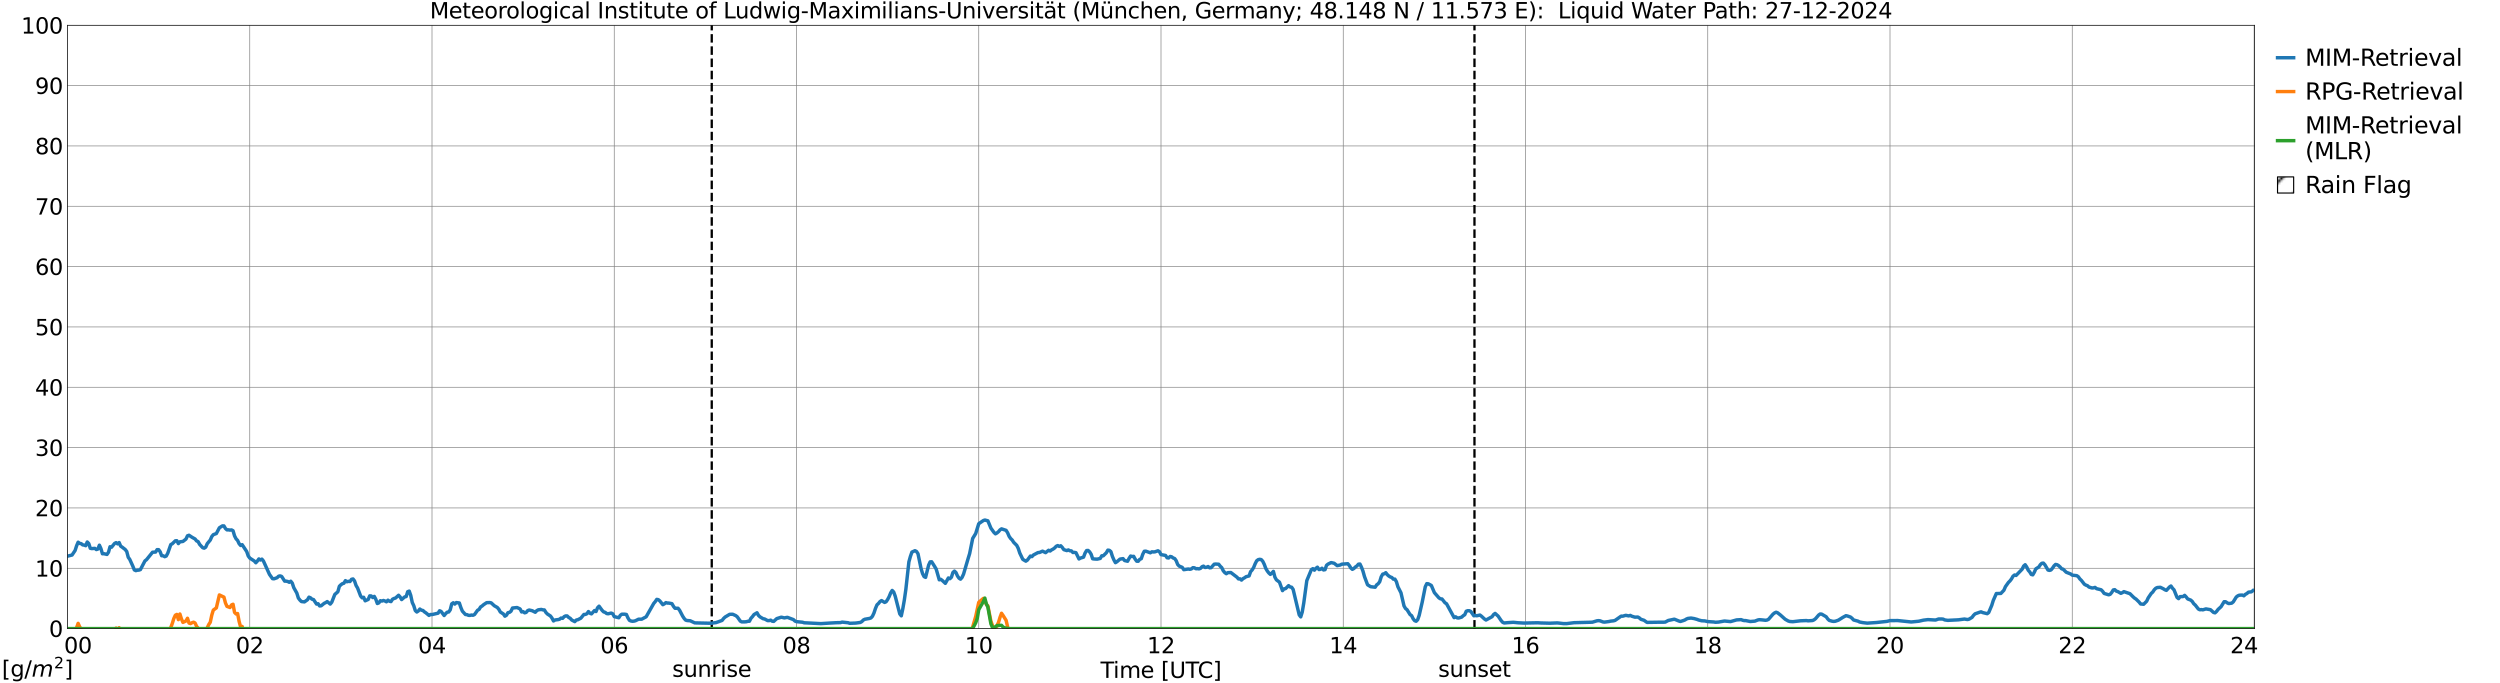 <?xml version="1.0" encoding="utf-8" standalone="no"?>
<!DOCTYPE svg PUBLIC "-//W3C//DTD SVG 1.1//EN"
  "http://www.w3.org/Graphics/SVG/1.1/DTD/svg11.dtd">
<svg xmlns:xlink="http://www.w3.org/1999/xlink" width="1085.4pt" height="296.64pt" viewBox="0 0 1085.4 296.64" xmlns="http://www.w3.org/2000/svg" version="1.1">
 <defs>
  <style type="text/css">*{stroke-linejoin: round; stroke-linecap: butt}</style>
 </defs>
 <g id="figure_1">
  <g id="patch_1">
   <path d="M 0 296.64 
L 1085.4 296.64 
L 1085.4 0 
L 0 0 
z
" style="fill: #ffffff"/>
  </g>
  <g id="axes_1">
   <g id="patch_2">
    <path d="M 29.306 272.909 
L 978.814 272.909 
L 978.814 10.976 
L 29.306 10.976 
z
" style="fill: #ffffff"/>
   </g>
   <g id="patch_3">
    <path d="M 978.814 272.909 
L 978.814 272.909 
L 978.814 10.976 
L 978.814 10.976 
z
" clip-path="url(#p957be04c23)" style="fill: #d3d3d3; stroke: #d3d3d3; stroke-linejoin: miter"/>
   </g>
   <g id="matplotlib.axis_1">
    <g id="xtick_1">
     <g id="line2d_1">
      <path d="M 29.306 272.909 
L 29.306 10.976 
" clip-path="url(#p957be04c23)" style="fill: none; stroke: #808080; stroke-width: 0.3; stroke-linecap: square"/>
     </g>
     <g id="line2d_2"/>
     <g id="text_1">
      <!--    00 -->
      <g transform="translate(18.733 283.627) scale(0.095 -0.095)">
       <defs>
        <path id="DejaVuSans-20" transform="scale(0.016)"/>
        <path id="DejaVuSans-30" d="M 2034 4250 
Q 1547 4250 1301 3770 
Q 1056 3291 1056 2328 
Q 1056 1369 1301 889 
Q 1547 409 2034 409 
Q 2525 409 2770 889 
Q 3016 1369 3016 2328 
Q 3016 3291 2770 3770 
Q 2525 4250 2034 4250 
z
M 2034 4750 
Q 2819 4750 3233 4129 
Q 3647 3509 3647 2328 
Q 3647 1150 3233 529 
Q 2819 -91 2034 -91 
Q 1250 -91 836 529 
Q 422 1150 422 2328 
Q 422 3509 836 4129 
Q 1250 4750 2034 4750 
z
" transform="scale(0.016)"/>
       </defs>
       <use xlink:href="#DejaVuSans-20"/>
       <use xlink:href="#DejaVuSans-20" transform="translate(31.787 0)"/>
       <use xlink:href="#DejaVuSans-20" transform="translate(63.574 0)"/>
       <use xlink:href="#DejaVuSans-30" transform="translate(95.361 0)"/>
       <use xlink:href="#DejaVuSans-30" transform="translate(158.984 0)"/>
      </g>
     </g>
    </g>
    <g id="xtick_2">
     <g id="line2d_3">
      <path d="M 108.431 272.909 
L 108.431 10.976 
" clip-path="url(#p957be04c23)" style="fill: none; stroke: #808080; stroke-width: 0.3; stroke-linecap: square"/>
     </g>
     <g id="line2d_4"/>
     <g id="text_2">
      <!-- 02 -->
      <g transform="translate(102.387 283.627) scale(0.095 -0.095)">
       <defs>
        <path id="DejaVuSans-32" d="M 1228 531 
L 3431 531 
L 3431 0 
L 469 0 
L 469 531 
Q 828 903 1448 1529 
Q 2069 2156 2228 2338 
Q 2531 2678 2651 2914 
Q 2772 3150 2772 3378 
Q 2772 3750 2511 3984 
Q 2250 4219 1831 4219 
Q 1534 4219 1204 4116 
Q 875 4013 500 3803 
L 500 4441 
Q 881 4594 1212 4672 
Q 1544 4750 1819 4750 
Q 2544 4750 2975 4387 
Q 3406 4025 3406 3419 
Q 3406 3131 3298 2873 
Q 3191 2616 2906 2266 
Q 2828 2175 2409 1742 
Q 1991 1309 1228 531 
z
" transform="scale(0.016)"/>
       </defs>
       <use xlink:href="#DejaVuSans-30"/>
       <use xlink:href="#DejaVuSans-32" transform="translate(63.623 0)"/>
      </g>
     </g>
    </g>
    <g id="xtick_3">
     <g id="line2d_5">
      <path d="M 187.557 272.909 
L 187.557 10.976 
" clip-path="url(#p957be04c23)" style="fill: none; stroke: #808080; stroke-width: 0.3; stroke-linecap: square"/>
     </g>
     <g id="line2d_6"/>
     <g id="text_3">
      <!-- 04 -->
      <g transform="translate(181.513 283.627) scale(0.095 -0.095)">
       <defs>
        <path id="DejaVuSans-34" d="M 2419 4116 
L 825 1625 
L 2419 1625 
L 2419 4116 
z
M 2253 4666 
L 3047 4666 
L 3047 1625 
L 3713 1625 
L 3713 1100 
L 3047 1100 
L 3047 0 
L 2419 0 
L 2419 1100 
L 313 1100 
L 313 1709 
L 2253 4666 
z
" transform="scale(0.016)"/>
       </defs>
       <use xlink:href="#DejaVuSans-30"/>
       <use xlink:href="#DejaVuSans-34" transform="translate(63.623 0)"/>
      </g>
     </g>
    </g>
    <g id="xtick_4">
     <g id="line2d_7">
      <path d="M 266.683 272.909 
L 266.683 10.976 
" clip-path="url(#p957be04c23)" style="fill: none; stroke: #808080; stroke-width: 0.3; stroke-linecap: square"/>
     </g>
     <g id="line2d_8"/>
     <g id="text_4">
      <!-- 06 -->
      <g transform="translate(260.638 283.627) scale(0.095 -0.095)">
       <defs>
        <path id="DejaVuSans-36" d="M 2113 2584 
Q 1688 2584 1439 2293 
Q 1191 2003 1191 1497 
Q 1191 994 1439 701 
Q 1688 409 2113 409 
Q 2538 409 2786 701 
Q 3034 994 3034 1497 
Q 3034 2003 2786 2293 
Q 2538 2584 2113 2584 
z
M 3366 4563 
L 3366 3988 
Q 3128 4100 2886 4159 
Q 2644 4219 2406 4219 
Q 1781 4219 1451 3797 
Q 1122 3375 1075 2522 
Q 1259 2794 1537 2939 
Q 1816 3084 2150 3084 
Q 2853 3084 3261 2657 
Q 3669 2231 3669 1497 
Q 3669 778 3244 343 
Q 2819 -91 2113 -91 
Q 1303 -91 875 529 
Q 447 1150 447 2328 
Q 447 3434 972 4092 
Q 1497 4750 2381 4750 
Q 2619 4750 2861 4703 
Q 3103 4656 3366 4563 
z
" transform="scale(0.016)"/>
       </defs>
       <use xlink:href="#DejaVuSans-30"/>
       <use xlink:href="#DejaVuSans-36" transform="translate(63.623 0)"/>
      </g>
     </g>
    </g>
    <g id="xtick_5">
     <g id="line2d_9">
      <path d="M 345.808 272.909 
L 345.808 10.976 
" clip-path="url(#p957be04c23)" style="fill: none; stroke: #808080; stroke-width: 0.3; stroke-linecap: square"/>
     </g>
     <g id="line2d_10"/>
     <g id="text_5">
      <!-- 08 -->
      <g transform="translate(339.764 283.627) scale(0.095 -0.095)">
       <defs>
        <path id="DejaVuSans-38" d="M 2034 2216 
Q 1584 2216 1326 1975 
Q 1069 1734 1069 1313 
Q 1069 891 1326 650 
Q 1584 409 2034 409 
Q 2484 409 2743 651 
Q 3003 894 3003 1313 
Q 3003 1734 2745 1975 
Q 2488 2216 2034 2216 
z
M 1403 2484 
Q 997 2584 770 2862 
Q 544 3141 544 3541 
Q 544 4100 942 4425 
Q 1341 4750 2034 4750 
Q 2731 4750 3128 4425 
Q 3525 4100 3525 3541 
Q 3525 3141 3298 2862 
Q 3072 2584 2669 2484 
Q 3125 2378 3379 2068 
Q 3634 1759 3634 1313 
Q 3634 634 3220 271 
Q 2806 -91 2034 -91 
Q 1263 -91 848 271 
Q 434 634 434 1313 
Q 434 1759 690 2068 
Q 947 2378 1403 2484 
z
M 1172 3481 
Q 1172 3119 1398 2916 
Q 1625 2713 2034 2713 
Q 2441 2713 2670 2916 
Q 2900 3119 2900 3481 
Q 2900 3844 2670 4047 
Q 2441 4250 2034 4250 
Q 1625 4250 1398 4047 
Q 1172 3844 1172 3481 
z
" transform="scale(0.016)"/>
       </defs>
       <use xlink:href="#DejaVuSans-30"/>
       <use xlink:href="#DejaVuSans-38" transform="translate(63.623 0)"/>
      </g>
     </g>
    </g>
    <g id="xtick_6">
     <g id="line2d_11">
      <path d="M 424.934 272.909 
L 424.934 10.976 
" clip-path="url(#p957be04c23)" style="fill: none; stroke: #808080; stroke-width: 0.3; stroke-linecap: square"/>
     </g>
     <g id="line2d_12"/>
     <g id="text_6">
      <!-- 10 -->
      <g transform="translate(418.89 283.627) scale(0.095 -0.095)">
       <defs>
        <path id="DejaVuSans-31" d="M 794 531 
L 1825 531 
L 1825 4091 
L 703 3866 
L 703 4441 
L 1819 4666 
L 2450 4666 
L 2450 531 
L 3481 531 
L 3481 0 
L 794 0 
L 794 531 
z
" transform="scale(0.016)"/>
       </defs>
       <use xlink:href="#DejaVuSans-31"/>
       <use xlink:href="#DejaVuSans-30" transform="translate(63.623 0)"/>
      </g>
     </g>
    </g>
    <g id="xtick_7">
     <g id="line2d_13">
      <path d="M 504.06 272.909 
L 504.06 10.976 
" clip-path="url(#p957be04c23)" style="fill: none; stroke: #808080; stroke-width: 0.3; stroke-linecap: square"/>
     </g>
     <g id="line2d_14"/>
     <g id="text_7">
      <!-- 12 -->
      <g transform="translate(498.015 283.627) scale(0.095 -0.095)">
       <use xlink:href="#DejaVuSans-31"/>
       <use xlink:href="#DejaVuSans-32" transform="translate(63.623 0)"/>
      </g>
     </g>
    </g>
    <g id="xtick_8">
     <g id="line2d_15">
      <path d="M 583.185 272.909 
L 583.185 10.976 
" clip-path="url(#p957be04c23)" style="fill: none; stroke: #808080; stroke-width: 0.3; stroke-linecap: square"/>
     </g>
     <g id="line2d_16"/>
     <g id="text_8">
      <!-- 14 -->
      <g transform="translate(577.141 283.627) scale(0.095 -0.095)">
       <use xlink:href="#DejaVuSans-31"/>
       <use xlink:href="#DejaVuSans-34" transform="translate(63.623 0)"/>
      </g>
     </g>
    </g>
    <g id="xtick_9">
     <g id="line2d_17">
      <path d="M 662.311 272.909 
L 662.311 10.976 
" clip-path="url(#p957be04c23)" style="fill: none; stroke: #808080; stroke-width: 0.3; stroke-linecap: square"/>
     </g>
     <g id="line2d_18"/>
     <g id="text_9">
      <!-- 16 -->
      <g transform="translate(656.267 283.627) scale(0.095 -0.095)">
       <use xlink:href="#DejaVuSans-31"/>
       <use xlink:href="#DejaVuSans-36" transform="translate(63.623 0)"/>
      </g>
     </g>
    </g>
    <g id="xtick_10">
     <g id="line2d_19">
      <path d="M 741.437 272.909 
L 741.437 10.976 
" clip-path="url(#p957be04c23)" style="fill: none; stroke: #808080; stroke-width: 0.3; stroke-linecap: square"/>
     </g>
     <g id="line2d_20"/>
     <g id="text_10">
      <!-- 18 -->
      <g transform="translate(735.392 283.627) scale(0.095 -0.095)">
       <use xlink:href="#DejaVuSans-31"/>
       <use xlink:href="#DejaVuSans-38" transform="translate(63.623 0)"/>
      </g>
     </g>
    </g>
    <g id="xtick_11">
     <g id="line2d_21">
      <path d="M 820.562 272.909 
L 820.562 10.976 
" clip-path="url(#p957be04c23)" style="fill: none; stroke: #808080; stroke-width: 0.3; stroke-linecap: square"/>
     </g>
     <g id="line2d_22"/>
     <g id="text_11">
      <!-- 20 -->
      <g transform="translate(814.518 283.627) scale(0.095 -0.095)">
       <use xlink:href="#DejaVuSans-32"/>
       <use xlink:href="#DejaVuSans-30" transform="translate(63.623 0)"/>
      </g>
     </g>
    </g>
    <g id="xtick_12">
     <g id="line2d_23">
      <path d="M 899.688 272.909 
L 899.688 10.976 
" clip-path="url(#p957be04c23)" style="fill: none; stroke: #808080; stroke-width: 0.3; stroke-linecap: square"/>
     </g>
     <g id="line2d_24"/>
     <g id="text_12">
      <!-- 22 -->
      <g transform="translate(893.644 283.627) scale(0.095 -0.095)">
       <use xlink:href="#DejaVuSans-32"/>
       <use xlink:href="#DejaVuSans-32" transform="translate(63.623 0)"/>
      </g>
     </g>
    </g>
    <g id="xtick_13">
     <g id="line2d_25">
      <path d="M 978.814 272.909 
L 978.814 10.976 
" clip-path="url(#p957be04c23)" style="fill: none; stroke: #808080; stroke-width: 0.3; stroke-linecap: square"/>
     </g>
     <g id="line2d_26"/>
     <g id="text_13">
      <!-- 24    -->
      <g transform="translate(968.241 283.627) scale(0.095 -0.095)">
       <use xlink:href="#DejaVuSans-32"/>
       <use xlink:href="#DejaVuSans-34" transform="translate(63.623 0)"/>
       <use xlink:href="#DejaVuSans-20" transform="translate(127.246 0)"/>
       <use xlink:href="#DejaVuSans-20" transform="translate(159.033 0)"/>
       <use xlink:href="#DejaVuSans-20" transform="translate(190.82 0)"/>
      </g>
     </g>
    </g>
    <g id="text_14">
     <!-- Time [UTC] -->
     <g transform="translate(477.806 294.322) scale(0.095 -0.095)">
      <defs>
       <path id="DejaVuSans-54" d="M -19 4666 
L 3928 4666 
L 3928 4134 
L 2272 4134 
L 2272 0 
L 1638 0 
L 1638 4134 
L -19 4134 
L -19 4666 
z
" transform="scale(0.016)"/>
       <path id="DejaVuSans-69" d="M 603 3500 
L 1178 3500 
L 1178 0 
L 603 0 
L 603 3500 
z
M 603 4863 
L 1178 4863 
L 1178 4134 
L 603 4134 
L 603 4863 
z
" transform="scale(0.016)"/>
       <path id="DejaVuSans-6d" d="M 3328 2828 
Q 3544 3216 3844 3400 
Q 4144 3584 4550 3584 
Q 5097 3584 5394 3201 
Q 5691 2819 5691 2113 
L 5691 0 
L 5113 0 
L 5113 2094 
Q 5113 2597 4934 2840 
Q 4756 3084 4391 3084 
Q 3944 3084 3684 2787 
Q 3425 2491 3425 1978 
L 3425 0 
L 2847 0 
L 2847 2094 
Q 2847 2600 2669 2842 
Q 2491 3084 2119 3084 
Q 1678 3084 1418 2786 
Q 1159 2488 1159 1978 
L 1159 0 
L 581 0 
L 581 3500 
L 1159 3500 
L 1159 2956 
Q 1356 3278 1631 3431 
Q 1906 3584 2284 3584 
Q 2666 3584 2933 3390 
Q 3200 3197 3328 2828 
z
" transform="scale(0.016)"/>
       <path id="DejaVuSans-65" d="M 3597 1894 
L 3597 1613 
L 953 1613 
Q 991 1019 1311 708 
Q 1631 397 2203 397 
Q 2534 397 2845 478 
Q 3156 559 3463 722 
L 3463 178 
Q 3153 47 2828 -22 
Q 2503 -91 2169 -91 
Q 1331 -91 842 396 
Q 353 884 353 1716 
Q 353 2575 817 3079 
Q 1281 3584 2069 3584 
Q 2775 3584 3186 3129 
Q 3597 2675 3597 1894 
z
M 3022 2063 
Q 3016 2534 2758 2815 
Q 2500 3097 2075 3097 
Q 1594 3097 1305 2825 
Q 1016 2553 972 2059 
L 3022 2063 
z
" transform="scale(0.016)"/>
       <path id="DejaVuSans-5b" d="M 550 4863 
L 1875 4863 
L 1875 4416 
L 1125 4416 
L 1125 -397 
L 1875 -397 
L 1875 -844 
L 550 -844 
L 550 4863 
z
" transform="scale(0.016)"/>
       <path id="DejaVuSans-55" d="M 556 4666 
L 1191 4666 
L 1191 1831 
Q 1191 1081 1462 751 
Q 1734 422 2344 422 
Q 2950 422 3222 751 
Q 3494 1081 3494 1831 
L 3494 4666 
L 4128 4666 
L 4128 1753 
Q 4128 841 3676 375 
Q 3225 -91 2344 -91 
Q 1459 -91 1007 375 
Q 556 841 556 1753 
L 556 4666 
z
" transform="scale(0.016)"/>
       <path id="DejaVuSans-43" d="M 4122 4306 
L 4122 3641 
Q 3803 3938 3442 4084 
Q 3081 4231 2675 4231 
Q 1875 4231 1450 3742 
Q 1025 3253 1025 2328 
Q 1025 1406 1450 917 
Q 1875 428 2675 428 
Q 3081 428 3442 575 
Q 3803 722 4122 1019 
L 4122 359 
Q 3791 134 3420 21 
Q 3050 -91 2638 -91 
Q 1578 -91 968 557 
Q 359 1206 359 2328 
Q 359 3453 968 4101 
Q 1578 4750 2638 4750 
Q 3056 4750 3426 4639 
Q 3797 4528 4122 4306 
z
" transform="scale(0.016)"/>
       <path id="DejaVuSans-5d" d="M 1947 4863 
L 1947 -844 
L 622 -844 
L 622 -397 
L 1369 -397 
L 1369 4416 
L 622 4416 
L 622 4863 
L 1947 4863 
z
" transform="scale(0.016)"/>
      </defs>
      <use xlink:href="#DejaVuSans-54"/>
      <use xlink:href="#DejaVuSans-69" transform="translate(57.959 0)"/>
      <use xlink:href="#DejaVuSans-6d" transform="translate(85.742 0)"/>
      <use xlink:href="#DejaVuSans-65" transform="translate(183.154 0)"/>
      <use xlink:href="#DejaVuSans-20" transform="translate(244.678 0)"/>
      <use xlink:href="#DejaVuSans-5b" transform="translate(276.465 0)"/>
      <use xlink:href="#DejaVuSans-55" transform="translate(315.479 0)"/>
      <use xlink:href="#DejaVuSans-54" transform="translate(388.672 0)"/>
      <use xlink:href="#DejaVuSans-43" transform="translate(443.881 0)"/>
      <use xlink:href="#DejaVuSans-5d" transform="translate(513.705 0)"/>
     </g>
    </g>
   </g>
   <g id="matplotlib.axis_2">
    <g id="ytick_1">
     <g id="line2d_27">
      <path d="M 29.306 272.909 
L 978.814 272.909 
" clip-path="url(#p957be04c23)" style="fill: none; stroke: #808080; stroke-width: 0.3; stroke-linecap: square"/>
     </g>
     <g id="line2d_28"/>
     <g id="text_15">
      <!-- 0 -->
      <g transform="translate(21.261 276.518) scale(0.095 -0.095)">
       <use xlink:href="#DejaVuSans-30"/>
      </g>
     </g>
    </g>
    <g id="ytick_2">
     <g id="line2d_29">
      <path d="M 29.306 246.715 
L 978.814 246.715 
" clip-path="url(#p957be04c23)" style="fill: none; stroke: #808080; stroke-width: 0.3; stroke-linecap: square"/>
     </g>
     <g id="line2d_30"/>
     <g id="text_16">
      <!-- 10 -->
      <g transform="translate(15.217 250.325) scale(0.095 -0.095)">
       <use xlink:href="#DejaVuSans-31"/>
       <use xlink:href="#DejaVuSans-30" transform="translate(63.623 0)"/>
      </g>
     </g>
    </g>
    <g id="ytick_3">
     <g id="line2d_31">
      <path d="M 29.306 220.522 
L 978.814 220.522 
" clip-path="url(#p957be04c23)" style="fill: none; stroke: #808080; stroke-width: 0.3; stroke-linecap: square"/>
     </g>
     <g id="line2d_32"/>
     <g id="text_17">
      <!-- 20 -->
      <g transform="translate(15.217 224.131) scale(0.095 -0.095)">
       <use xlink:href="#DejaVuSans-32"/>
       <use xlink:href="#DejaVuSans-30" transform="translate(63.623 0)"/>
      </g>
     </g>
    </g>
    <g id="ytick_4">
     <g id="line2d_33">
      <path d="M 29.306 194.329 
L 978.814 194.329 
" clip-path="url(#p957be04c23)" style="fill: none; stroke: #808080; stroke-width: 0.3; stroke-linecap: square"/>
     </g>
     <g id="line2d_34"/>
     <g id="text_18">
      <!-- 30 -->
      <g transform="translate(15.217 197.938) scale(0.095 -0.095)">
       <defs>
        <path id="DejaVuSans-33" d="M 2597 2516 
Q 3050 2419 3304 2112 
Q 3559 1806 3559 1356 
Q 3559 666 3084 287 
Q 2609 -91 1734 -91 
Q 1441 -91 1130 -33 
Q 819 25 488 141 
L 488 750 
Q 750 597 1062 519 
Q 1375 441 1716 441 
Q 2309 441 2620 675 
Q 2931 909 2931 1356 
Q 2931 1769 2642 2001 
Q 2353 2234 1838 2234 
L 1294 2234 
L 1294 2753 
L 1863 2753 
Q 2328 2753 2575 2939 
Q 2822 3125 2822 3475 
Q 2822 3834 2567 4026 
Q 2313 4219 1838 4219 
Q 1578 4219 1281 4162 
Q 984 4106 628 3988 
L 628 4550 
Q 988 4650 1302 4700 
Q 1616 4750 1894 4750 
Q 2613 4750 3031 4423 
Q 3450 4097 3450 3541 
Q 3450 3153 3228 2886 
Q 3006 2619 2597 2516 
z
" transform="scale(0.016)"/>
       </defs>
       <use xlink:href="#DejaVuSans-33"/>
       <use xlink:href="#DejaVuSans-30" transform="translate(63.623 0)"/>
      </g>
     </g>
    </g>
    <g id="ytick_5">
     <g id="line2d_35">
      <path d="M 29.306 168.136 
L 978.814 168.136 
" clip-path="url(#p957be04c23)" style="fill: none; stroke: #808080; stroke-width: 0.3; stroke-linecap: square"/>
     </g>
     <g id="line2d_36"/>
     <g id="text_19">
      <!-- 40 -->
      <g transform="translate(15.217 171.745) scale(0.095 -0.095)">
       <use xlink:href="#DejaVuSans-34"/>
       <use xlink:href="#DejaVuSans-30" transform="translate(63.623 0)"/>
      </g>
     </g>
    </g>
    <g id="ytick_6">
     <g id="line2d_37">
      <path d="M 29.306 141.942 
L 978.814 141.942 
" clip-path="url(#p957be04c23)" style="fill: none; stroke: #808080; stroke-width: 0.3; stroke-linecap: square"/>
     </g>
     <g id="line2d_38"/>
     <g id="text_20">
      <!-- 50 -->
      <g transform="translate(15.217 145.551) scale(0.095 -0.095)">
       <defs>
        <path id="DejaVuSans-35" d="M 691 4666 
L 3169 4666 
L 3169 4134 
L 1269 4134 
L 1269 2991 
Q 1406 3038 1543 3061 
Q 1681 3084 1819 3084 
Q 2600 3084 3056 2656 
Q 3513 2228 3513 1497 
Q 3513 744 3044 326 
Q 2575 -91 1722 -91 
Q 1428 -91 1123 -41 
Q 819 9 494 109 
L 494 744 
Q 775 591 1075 516 
Q 1375 441 1709 441 
Q 2250 441 2565 725 
Q 2881 1009 2881 1497 
Q 2881 1984 2565 2268 
Q 2250 2553 1709 2553 
Q 1456 2553 1204 2497 
Q 953 2441 691 2322 
L 691 4666 
z
" transform="scale(0.016)"/>
       </defs>
       <use xlink:href="#DejaVuSans-35"/>
       <use xlink:href="#DejaVuSans-30" transform="translate(63.623 0)"/>
      </g>
     </g>
    </g>
    <g id="ytick_7">
     <g id="line2d_39">
      <path d="M 29.306 115.749 
L 978.814 115.749 
" clip-path="url(#p957be04c23)" style="fill: none; stroke: #808080; stroke-width: 0.3; stroke-linecap: square"/>
     </g>
     <g id="line2d_40"/>
     <g id="text_21">
      <!-- 60 -->
      <g transform="translate(15.217 119.358) scale(0.095 -0.095)">
       <use xlink:href="#DejaVuSans-36"/>
       <use xlink:href="#DejaVuSans-30" transform="translate(63.623 0)"/>
      </g>
     </g>
    </g>
    <g id="ytick_8">
     <g id="line2d_41">
      <path d="M 29.306 89.556 
L 978.814 89.556 
" clip-path="url(#p957be04c23)" style="fill: none; stroke: #808080; stroke-width: 0.3; stroke-linecap: square"/>
     </g>
     <g id="line2d_42"/>
     <g id="text_22">
      <!-- 70 -->
      <g transform="translate(15.217 93.165) scale(0.095 -0.095)">
       <defs>
        <path id="DejaVuSans-37" d="M 525 4666 
L 3525 4666 
L 3525 4397 
L 1831 0 
L 1172 0 
L 2766 4134 
L 525 4134 
L 525 4666 
z
" transform="scale(0.016)"/>
       </defs>
       <use xlink:href="#DejaVuSans-37"/>
       <use xlink:href="#DejaVuSans-30" transform="translate(63.623 0)"/>
      </g>
     </g>
    </g>
    <g id="ytick_9">
     <g id="line2d_43">
      <path d="M 29.306 63.362 
L 978.814 63.362 
" clip-path="url(#p957be04c23)" style="fill: none; stroke: #808080; stroke-width: 0.3; stroke-linecap: square"/>
     </g>
     <g id="line2d_44"/>
     <g id="text_23">
      <!-- 80 -->
      <g transform="translate(15.217 66.972) scale(0.095 -0.095)">
       <use xlink:href="#DejaVuSans-38"/>
       <use xlink:href="#DejaVuSans-30" transform="translate(63.623 0)"/>
      </g>
     </g>
    </g>
    <g id="ytick_10">
     <g id="line2d_45">
      <path d="M 29.306 37.169 
L 978.814 37.169 
" clip-path="url(#p957be04c23)" style="fill: none; stroke: #808080; stroke-width: 0.3; stroke-linecap: square"/>
     </g>
     <g id="line2d_46"/>
     <g id="text_24">
      <!-- 90 -->
      <g transform="translate(15.217 40.778) scale(0.095 -0.095)">
       <defs>
        <path id="DejaVuSans-39" d="M 703 97 
L 703 672 
Q 941 559 1184 500 
Q 1428 441 1663 441 
Q 2288 441 2617 861 
Q 2947 1281 2994 2138 
Q 2813 1869 2534 1725 
Q 2256 1581 1919 1581 
Q 1219 1581 811 2004 
Q 403 2428 403 3163 
Q 403 3881 828 4315 
Q 1253 4750 1959 4750 
Q 2769 4750 3195 4129 
Q 3622 3509 3622 2328 
Q 3622 1225 3098 567 
Q 2575 -91 1691 -91 
Q 1453 -91 1209 -44 
Q 966 3 703 97 
z
M 1959 2075 
Q 2384 2075 2632 2365 
Q 2881 2656 2881 3163 
Q 2881 3666 2632 3958 
Q 2384 4250 1959 4250 
Q 1534 4250 1286 3958 
Q 1038 3666 1038 3163 
Q 1038 2656 1286 2365 
Q 1534 2075 1959 2075 
z
" transform="scale(0.016)"/>
       </defs>
       <use xlink:href="#DejaVuSans-39"/>
       <use xlink:href="#DejaVuSans-30" transform="translate(63.623 0)"/>
      </g>
     </g>
    </g>
    <g id="ytick_11">
     <g id="line2d_47">
      <path d="M 29.306 10.976 
L 978.814 10.976 
" clip-path="url(#p957be04c23)" style="fill: none; stroke: #808080; stroke-width: 0.3; stroke-linecap: square"/>
     </g>
     <g id="line2d_48"/>
     <g id="text_25">
      <!-- 100 -->
      <g transform="translate(9.173 14.585) scale(0.095 -0.095)">
       <use xlink:href="#DejaVuSans-31"/>
       <use xlink:href="#DejaVuSans-30" transform="translate(63.623 0)"/>
       <use xlink:href="#DejaVuSans-30" transform="translate(127.246 0)"/>
      </g>
     </g>
    </g>
   </g>
   <g id="line2d_49">
    <path d="M 309.015 272.909 
L 309.015 10.976 
" clip-path="url(#p957be04c23)" style="fill: none; stroke-dasharray: 3.7,1.6; stroke-dashoffset: 0; stroke: #000000"/>
   </g>
   <g id="line2d_50">
    <path d="M 640.156 272.909 
L 640.156 10.976 
" clip-path="url(#p957be04c23)" style="fill: none; stroke-dasharray: 3.7,1.6; stroke-dashoffset: 0; stroke: #000000"/>
   </g>
   <g id="line2d_51">
    <path d="M 29.306 241.461 
L 31.284 240.97 
L 32.603 239.004 
L 33.262 236.945 
L 33.921 235.406 
L 34.581 235.921 
L 35.24 236.028 
L 35.9 236.574 
L 36.559 236.657 
L 37.218 236.921 
L 37.878 235.319 
L 38.537 235.991 
L 39.197 238.036 
L 39.856 238.175 
L 41.175 238.079 
L 41.834 238.593 
L 42.493 238.382 
L 43.153 236.705 
L 43.812 238.168 
L 44.472 240.426 
L 45.131 240.406 
L 46.45 240.71 
L 47.109 239.736 
L 47.768 237.373 
L 48.428 237.576 
L 49.747 235.942 
L 50.406 235.598 
L 51.065 236.123 
L 51.725 235.561 
L 52.384 237.113 
L 53.043 237.554 
L 54.362 238.58 
L 55.022 239.443 
L 55.681 241.948 
L 56.34 242.873 
L 57.659 245.786 
L 58.319 247.427 
L 58.978 247.746 
L 59.637 247.554 
L 60.297 247.517 
L 60.956 247.298 
L 62.934 243.516 
L 63.594 243.005 
L 66.231 239.758 
L 67.55 239.678 
L 68.209 238.63 
L 68.869 238.647 
L 69.528 239.541 
L 70.187 241.27 
L 70.847 241.3 
L 71.506 241.688 
L 72.166 241.422 
L 72.825 240.204 
L 74.144 236.443 
L 74.803 236.076 
L 76.122 234.792 
L 76.781 234.761 
L 77.441 236.005 
L 78.1 235.238 
L 79.419 235.074 
L 80.737 234.043 
L 81.397 232.628 
L 82.056 232.388 
L 83.375 233.264 
L 84.694 234.003 
L 85.353 234.848 
L 86.013 235.138 
L 86.672 236.353 
L 87.991 237.782 
L 88.65 237.988 
L 89.309 237.562 
L 89.969 236.058 
L 91.288 234.465 
L 91.947 232.96 
L 92.606 232.139 
L 93.925 231.643 
L 95.244 229.144 
L 96.563 228.317 
L 97.222 228.328 
L 97.881 229.462 
L 98.541 230.045 
L 99.2 230.032 
L 99.86 230.158 
L 100.519 230.063 
L 101.178 230.43 
L 101.838 232.663 
L 102.497 233.946 
L 103.156 234.628 
L 103.816 236.042 
L 104.475 236.815 
L 105.135 236.473 
L 107.113 239.472 
L 107.772 241.376 
L 108.431 242.285 
L 110.41 243.575 
L 111.069 244.325 
L 111.728 243.603 
L 112.388 242.674 
L 113.047 243.132 
L 113.707 242.757 
L 114.366 243.564 
L 117.003 249.391 
L 118.322 251.231 
L 118.982 251.291 
L 120.3 250.82 
L 120.96 250.169 
L 121.619 250.037 
L 122.278 250.259 
L 123.597 252.31 
L 124.257 252.316 
L 124.916 252.457 
L 125.575 252.801 
L 126.235 252.349 
L 126.894 253.169 
L 127.553 255.148 
L 128.872 257.503 
L 129.532 259.628 
L 130.191 260.503 
L 130.85 261.165 
L 132.169 261.32 
L 133.488 260.389 
L 134.147 259.271 
L 134.807 259.553 
L 135.466 260.154 
L 136.125 260.31 
L 137.444 262.267 
L 138.104 262.12 
L 138.763 263.065 
L 139.422 263.016 
L 140.741 261.944 
L 141.4 261.628 
L 142.06 261.188 
L 143.379 262.261 
L 144.038 261.455 
L 145.357 258.084 
L 146.676 256.93 
L 147.335 254.543 
L 147.994 253.895 
L 148.654 253.413 
L 149.313 253.21 
L 149.972 252.095 
L 150.632 252.579 
L 151.291 252.383 
L 151.951 252.473 
L 152.61 251.519 
L 153.269 251.364 
L 153.929 252.233 
L 154.588 254.184 
L 155.247 255.306 
L 156.566 258.766 
L 157.226 259.546 
L 157.885 259.316 
L 158.544 260.841 
L 159.863 260.251 
L 160.523 258.7 
L 161.182 258.754 
L 161.841 259.422 
L 162.501 258.938 
L 163.16 260.181 
L 163.819 262.011 
L 164.479 261.75 
L 165.138 260.801 
L 165.798 260.969 
L 166.457 260.704 
L 167.116 260.924 
L 167.776 261.275 
L 168.435 260.575 
L 169.094 261.025 
L 169.754 261.185 
L 170.413 260.162 
L 171.073 259.833 
L 171.732 259.636 
L 173.051 258.443 
L 173.71 259.17 
L 174.37 260.308 
L 175.688 259.159 
L 176.348 258.999 
L 177.007 256.896 
L 177.666 256.633 
L 178.326 258.489 
L 178.985 261.57 
L 179.645 262.983 
L 180.304 265.09 
L 180.963 265.703 
L 181.623 265.268 
L 182.282 264.425 
L 182.941 264.915 
L 183.601 265.026 
L 184.26 265.644 
L 184.92 266.081 
L 186.238 267.18 
L 186.898 266.787 
L 187.557 266.826 
L 190.195 266.215 
L 190.854 265.169 
L 191.513 265.465 
L 192.832 267.231 
L 193.492 266.406 
L 194.151 265.793 
L 194.81 265.697 
L 195.47 264.768 
L 196.129 262.171 
L 196.788 261.705 
L 197.448 262.259 
L 198.107 261.61 
L 199.426 261.79 
L 200.085 263.772 
L 200.745 265.333 
L 202.063 266.784 
L 202.723 266.858 
L 203.382 267.15 
L 204.042 267.183 
L 204.701 267.031 
L 205.36 267.124 
L 206.02 266.798 
L 207.339 264.957 
L 207.998 264.583 
L 208.657 263.51 
L 209.317 263.094 
L 209.976 262.515 
L 211.295 261.649 
L 212.614 261.601 
L 213.273 261.75 
L 214.592 262.981 
L 215.91 263.745 
L 216.57 264.531 
L 217.229 265.713 
L 218.548 266.56 
L 219.207 267.521 
L 219.867 267.121 
L 220.526 266.003 
L 221.186 265.868 
L 221.845 265.372 
L 222.504 263.981 
L 224.482 263.766 
L 225.801 264.373 
L 226.461 265.678 
L 227.12 265.558 
L 227.779 266.06 
L 228.439 265.882 
L 229.098 265.106 
L 229.757 264.841 
L 231.076 265.16 
L 232.395 265.818 
L 233.054 265.115 
L 233.714 264.759 
L 235.033 264.594 
L 235.692 264.777 
L 236.351 264.812 
L 237.011 265.895 
L 237.67 266.583 
L 238.989 267.444 
L 239.648 268.345 
L 240.308 269.592 
L 240.967 269.169 
L 242.286 269.005 
L 242.945 268.841 
L 243.604 268.326 
L 244.264 268.456 
L 244.923 267.727 
L 245.583 267.402 
L 246.242 267.418 
L 246.901 268.073 
L 247.561 268.438 
L 248.22 269.18 
L 249.539 269.883 
L 250.198 269.188 
L 250.858 269.07 
L 252.176 268.387 
L 253.495 266.786 
L 254.155 266.746 
L 254.814 266.465 
L 255.473 265.515 
L 256.133 266.239 
L 256.792 266.513 
L 258.111 265.082 
L 258.77 265.503 
L 259.43 263.879 
L 260.089 263.185 
L 261.408 264.982 
L 262.067 265.648 
L 262.726 265.86 
L 263.386 266.373 
L 264.045 266.474 
L 265.364 266.162 
L 266.023 266.477 
L 266.683 267.706 
L 268.661 268.199 
L 269.32 267.144 
L 269.98 266.646 
L 271.298 266.667 
L 271.958 266.782 
L 272.617 268.255 
L 273.277 269.325 
L 273.936 269.612 
L 274.595 269.728 
L 275.255 269.668 
L 275.914 269.492 
L 277.233 268.831 
L 278.552 268.848 
L 280.53 267.788 
L 283.827 261.981 
L 284.486 261.199 
L 285.145 260.228 
L 285.805 260.347 
L 286.464 260.885 
L 287.783 262.528 
L 288.442 262.165 
L 289.102 261.629 
L 289.761 261.83 
L 290.42 261.835 
L 291.739 262.094 
L 292.399 263.256 
L 293.058 264.081 
L 294.377 264.087 
L 295.036 264.912 
L 296.355 267.457 
L 297.014 268.479 
L 297.674 269.224 
L 298.333 269.41 
L 299.652 269.511 
L 301.63 270.428 
L 303.608 270.479 
L 308.883 270.594 
L 310.202 270.39 
L 310.861 270.319 
L 313.499 269.365 
L 314.158 268.516 
L 314.818 267.893 
L 316.796 266.708 
L 318.114 266.687 
L 319.433 267.278 
L 320.093 267.799 
L 321.411 269.667 
L 322.071 270.006 
L 323.39 269.981 
L 324.049 269.929 
L 324.708 269.73 
L 325.368 269.716 
L 326.027 268.439 
L 326.686 267.726 
L 327.346 266.822 
L 328.665 266.043 
L 329.324 267.212 
L 329.983 267.829 
L 331.302 268.618 
L 331.961 268.739 
L 333.28 269.448 
L 333.94 269.439 
L 334.599 269.248 
L 335.258 269.703 
L 335.918 269.778 
L 337.236 268.577 
L 339.215 267.956 
L 340.533 268.265 
L 341.852 268.023 
L 344.49 269.014 
L 345.149 269.638 
L 345.808 269.897 
L 348.446 270.15 
L 349.105 270.387 
L 350.424 270.448 
L 356.359 270.751 
L 360.315 270.506 
L 362.952 270.359 
L 364.93 270.312 
L 365.59 270.099 
L 368.227 270.368 
L 368.887 270.611 
L 371.524 270.511 
L 373.502 270.243 
L 374.162 269.876 
L 374.821 269.187 
L 375.481 268.853 
L 377.459 268.505 
L 378.118 268.289 
L 378.777 267.556 
L 379.437 266.144 
L 380.096 264.157 
L 380.756 262.598 
L 381.415 261.989 
L 382.074 261.166 
L 382.734 260.752 
L 384.053 261.545 
L 384.712 261.251 
L 385.371 260.282 
L 386.031 259.044 
L 386.69 257.416 
L 387.349 256.352 
L 388.009 257.037 
L 388.668 258.851 
L 390.646 266.532 
L 391.306 267.363 
L 391.965 264.285 
L 392.624 260.507 
L 393.284 255.876 
L 394.603 243.945 
L 395.262 241.579 
L 395.921 239.696 
L 397.24 239.092 
L 397.899 239.413 
L 398.559 240.425 
L 399.878 246.821 
L 400.537 249.026 
L 401.196 250.343 
L 401.856 250.668 
L 403.175 245.345 
L 403.834 243.948 
L 404.493 243.903 
L 405.812 245.981 
L 406.471 247.12 
L 407.79 251.727 
L 408.45 251.523 
L 409.109 252.023 
L 410.428 253.261 
L 411.746 250.925 
L 412.406 251.247 
L 413.065 250.602 
L 413.725 248.532 
L 414.384 247.957 
L 415.043 248.587 
L 415.703 250.062 
L 416.362 251.015 
L 417.022 251.445 
L 417.681 250.694 
L 418.34 249.243 
L 420.318 242.5 
L 420.978 240.343 
L 422.297 233.777 
L 423.615 231.63 
L 424.934 227.36 
L 426.912 226.015 
L 427.572 225.773 
L 428.89 226.119 
L 430.209 229.294 
L 431.528 231.144 
L 432.187 231.762 
L 432.847 231.39 
L 433.506 230.835 
L 434.165 230.057 
L 434.825 229.61 
L 436.803 230.255 
L 437.462 231.314 
L 438.122 232.853 
L 438.781 233.801 
L 439.44 234.431 
L 440.1 235.456 
L 441.419 236.768 
L 442.078 238.072 
L 442.737 240.093 
L 444.056 242.848 
L 445.375 243.632 
L 446.034 243.181 
L 447.353 241.419 
L 448.012 241.663 
L 448.672 240.953 
L 450.65 239.905 
L 451.309 239.862 
L 452.628 239.288 
L 453.947 239.938 
L 455.266 238.904 
L 455.925 239.227 
L 456.584 238.709 
L 457.244 238.374 
L 457.903 237.876 
L 458.563 237.181 
L 459.222 236.869 
L 459.881 237.222 
L 460.541 236.96 
L 461.2 237.677 
L 461.859 238.63 
L 463.178 239.045 
L 463.838 238.758 
L 464.497 239.127 
L 465.156 239.179 
L 465.816 239.876 
L 466.475 239.815 
L 467.134 239.956 
L 468.453 242.677 
L 469.113 242.292 
L 470.431 241.887 
L 471.091 240.131 
L 471.75 239.035 
L 472.409 238.98 
L 473.069 239.594 
L 473.728 240.633 
L 474.388 242.595 
L 475.047 242.694 
L 476.366 242.758 
L 477.685 242.453 
L 478.344 241.305 
L 479.003 241.296 
L 480.322 239.995 
L 480.981 238.844 
L 481.641 238.936 
L 482.3 239.475 
L 482.96 241.571 
L 483.619 243.095 
L 484.278 244.277 
L 484.938 243.869 
L 486.256 242.743 
L 487.575 242.533 
L 488.235 243.362 
L 489.553 243.672 
L 490.213 242.408 
L 490.872 241.416 
L 491.532 241.607 
L 492.191 241.538 
L 492.85 242.759 
L 493.51 243.646 
L 494.169 243.679 
L 494.828 242.838 
L 495.488 242.573 
L 496.147 240.634 
L 496.807 239.342 
L 497.466 239.291 
L 499.444 240.002 
L 500.103 239.569 
L 500.763 239.641 
L 501.422 239.585 
L 502.741 239.13 
L 503.4 239.536 
L 504.06 240.785 
L 506.038 241.151 
L 506.697 242.147 
L 507.357 242.254 
L 508.016 241.599 
L 508.675 241.737 
L 509.335 242.26 
L 509.994 242.489 
L 510.654 243.437 
L 511.313 245.094 
L 511.972 245.782 
L 513.291 246.329 
L 513.95 247.331 
L 515.929 247.042 
L 516.588 247.164 
L 517.247 247.008 
L 517.907 246.466 
L 518.566 246.52 
L 519.226 246.926 
L 519.885 246.874 
L 520.544 246.987 
L 521.204 246.768 
L 521.863 246.059 
L 522.522 245.796 
L 523.182 246.372 
L 523.841 246.286 
L 524.501 245.966 
L 525.16 246.514 
L 525.819 246.453 
L 527.138 244.968 
L 527.797 244.887 
L 529.116 244.977 
L 529.776 245.822 
L 530.435 246.453 
L 531.094 247.807 
L 531.754 248.601 
L 532.413 249.075 
L 533.073 248.627 
L 534.391 248.572 
L 537.029 250.586 
L 537.688 251.341 
L 538.348 251.308 
L 539.007 251.847 
L 539.666 251.219 
L 540.326 250.868 
L 540.985 250.386 
L 542.304 250.043 
L 542.963 248.19 
L 543.623 247.455 
L 544.282 246.379 
L 544.941 244.766 
L 545.601 243.473 
L 546.26 242.978 
L 546.919 242.835 
L 547.579 242.949 
L 548.238 243.682 
L 548.898 245.029 
L 549.557 246.802 
L 550.216 247.905 
L 550.876 248.771 
L 551.535 249.37 
L 552.195 248.804 
L 552.854 248.08 
L 553.513 250.577 
L 554.173 251.75 
L 555.491 252.75 
L 556.81 256.425 
L 557.47 255.659 
L 558.129 255.574 
L 559.448 254.268 
L 560.107 254.838 
L 560.766 254.945 
L 561.426 255.897 
L 564.063 266.948 
L 564.723 267.82 
L 565.382 265.719 
L 566.042 261.81 
L 567.36 252.084 
L 569.338 247.327 
L 569.998 246.893 
L 570.657 247.546 
L 571.317 246.744 
L 571.976 246.256 
L 572.635 247.27 
L 573.295 247.179 
L 573.954 246.713 
L 574.613 247.453 
L 575.273 247.327 
L 575.932 245.43 
L 576.592 244.903 
L 577.91 244.249 
L 579.229 244.546 
L 580.548 245.57 
L 581.867 245.311 
L 582.526 244.948 
L 585.164 244.742 
L 585.823 245.542 
L 586.482 246.592 
L 587.142 247.18 
L 587.801 246.813 
L 588.46 246.164 
L 589.12 245.715 
L 589.779 244.953 
L 590.439 244.881 
L 591.098 246.256 
L 591.757 248.006 
L 592.417 250.357 
L 593.736 253.881 
L 595.054 254.711 
L 597.032 254.954 
L 597.692 253.929 
L 598.351 253.441 
L 599.011 252.568 
L 599.67 250.404 
L 600.329 249.259 
L 600.989 249.122 
L 601.648 248.643 
L 602.307 249.507 
L 602.967 250.091 
L 603.626 250.493 
L 604.286 250.731 
L 604.945 251.453 
L 605.604 251.422 
L 606.264 252.557 
L 606.923 254.768 
L 608.242 257.366 
L 609.561 263.049 
L 610.22 264.191 
L 610.879 264.706 
L 612.198 266.825 
L 612.858 267.283 
L 613.517 268.619 
L 614.176 269.459 
L 614.836 269.718 
L 615.495 269.049 
L 616.154 267.16 
L 617.473 261.393 
L 618.792 254.765 
L 619.451 253.397 
L 620.111 253.459 
L 621.429 254.179 
L 622.748 257.293 
L 624.726 259.57 
L 625.386 259.991 
L 626.045 260.05 
L 627.364 261.703 
L 628.023 262.12 
L 631.32 268.143 
L 631.98 267.801 
L 632.639 268.255 
L 633.298 268.313 
L 634.617 267.928 
L 635.276 267.308 
L 635.936 266.891 
L 636.595 265.366 
L 637.255 265.138 
L 637.914 265.151 
L 638.573 265.46 
L 639.892 267.35 
L 640.552 267.246 
L 641.211 267.33 
L 642.53 267.031 
L 643.189 267.529 
L 644.508 268.752 
L 645.167 269.187 
L 647.805 267.733 
L 648.464 266.802 
L 649.123 266.323 
L 650.442 267.51 
L 651.761 269.458 
L 652.42 270.194 
L 653.08 270.475 
L 654.399 270.348 
L 657.036 270.177 
L 659.014 270.374 
L 661.652 270.508 
L 667.586 270.38 
L 668.905 270.467 
L 672.861 270.571 
L 676.158 270.441 
L 678.796 270.74 
L 680.114 270.754 
L 683.411 270.35 
L 691.324 270.134 
L 693.302 269.537 
L 693.961 269.458 
L 694.621 269.519 
L 695.939 270.019 
L 696.599 270.1 
L 698.577 269.836 
L 699.236 269.677 
L 700.555 269.536 
L 701.215 269.346 
L 703.852 267.497 
L 704.511 267.527 
L 705.83 267.15 
L 707.149 267.404 
L 707.808 267.184 
L 708.468 267.537 
L 709.786 267.937 
L 711.105 267.9 
L 711.765 268.29 
L 712.424 268.876 
L 713.743 269.295 
L 715.062 270.221 
L 720.337 270.135 
L 722.315 270.128 
L 722.974 270.091 
L 724.293 269.385 
L 726.93 268.821 
L 728.909 269.627 
L 729.568 269.818 
L 730.887 269.412 
L 731.546 269.157 
L 732.205 268.74 
L 732.865 268.487 
L 734.184 268.342 
L 735.502 268.556 
L 736.821 268.925 
L 737.48 269.187 
L 738.799 269.514 
L 740.118 269.572 
L 741.437 269.867 
L 744.074 270.04 
L 744.734 270.159 
L 746.052 270.088 
L 748.69 269.621 
L 751.327 269.87 
L 753.965 269.139 
L 755.943 269.02 
L 756.602 269.294 
L 757.262 269.438 
L 757.921 269.439 
L 759.899 269.83 
L 761.878 269.672 
L 763.196 269.166 
L 763.856 269.041 
L 765.174 269.148 
L 766.493 269.304 
L 767.153 269.209 
L 767.812 268.891 
L 769.79 266.622 
L 770.449 266.11 
L 771.109 265.808 
L 771.768 266.052 
L 773.087 267.095 
L 775.065 268.869 
L 776.384 269.613 
L 777.043 269.824 
L 778.362 269.916 
L 780.34 269.687 
L 781.659 269.527 
L 784.296 269.425 
L 784.956 269.542 
L 786.934 269.408 
L 787.593 269.108 
L 788.253 268.588 
L 789.572 267.044 
L 790.231 266.577 
L 790.89 266.625 
L 792.868 267.786 
L 793.528 268.719 
L 794.187 269.353 
L 795.506 269.723 
L 796.165 269.786 
L 796.825 269.713 
L 798.143 269.262 
L 800.122 268.021 
L 801.44 267.309 
L 802.1 267.444 
L 803.419 267.898 
L 804.078 268.433 
L 804.737 269.167 
L 806.715 269.698 
L 807.375 270.051 
L 808.694 270.307 
L 810.672 270.542 
L 814.628 270.279 
L 819.244 269.779 
L 820.562 269.445 
L 823.859 269.418 
L 829.794 270.037 
L 833.091 269.708 
L 835.069 269.252 
L 837.047 269.012 
L 840.344 269.194 
L 841.663 268.743 
L 842.981 268.739 
L 843.641 268.801 
L 844.3 269.139 
L 845.619 269.336 
L 850.235 269.107 
L 852.872 268.768 
L 854.191 268.977 
L 854.85 268.832 
L 856.169 268.052 
L 856.828 267.158 
L 857.488 266.504 
L 859.466 265.812 
L 860.125 265.633 
L 860.785 265.945 
L 862.763 266.434 
L 863.422 265.934 
L 864.741 262.811 
L 865.4 260.697 
L 866.719 257.697 
L 868.697 257.644 
L 870.016 256.249 
L 870.675 254.711 
L 871.994 252.859 
L 872.653 252.21 
L 873.313 251.343 
L 873.972 250.175 
L 874.632 249.64 
L 875.291 249.84 
L 877.929 247.122 
L 878.588 245.769 
L 879.247 245.187 
L 879.907 246.164 
L 880.566 247.554 
L 881.225 248.296 
L 881.885 249.381 
L 882.544 249.572 
L 883.204 248.466 
L 883.863 246.991 
L 885.182 246.15 
L 885.841 245.155 
L 886.5 244.539 
L 887.16 244.486 
L 887.819 245.221 
L 889.138 247.464 
L 889.797 247.653 
L 890.457 247.454 
L 891.116 246.666 
L 891.775 245.693 
L 892.435 245.057 
L 893.094 245.182 
L 893.754 245.569 
L 894.413 246.167 
L 895.072 246.965 
L 895.732 247.117 
L 897.051 248.428 
L 899.029 249.212 
L 899.688 249.708 
L 901.666 249.936 
L 902.326 250.407 
L 902.985 251.34 
L 903.644 251.975 
L 904.963 253.657 
L 905.622 254.043 
L 906.282 254.278 
L 906.941 254.87 
L 908.26 255.273 
L 908.919 255.229 
L 909.579 255.031 
L 910.238 255.573 
L 912.216 256.056 
L 912.876 256.715 
L 913.535 257.641 
L 915.513 258.244 
L 916.173 258.005 
L 916.832 257.219 
L 917.491 256.136 
L 918.151 256.013 
L 918.81 256.638 
L 919.469 256.844 
L 920.788 257.597 
L 921.448 257.305 
L 922.107 256.867 
L 924.745 257.761 
L 926.063 259.078 
L 926.723 259.67 
L 927.382 260.106 
L 928.701 261.388 
L 929.36 262.218 
L 930.679 262.344 
L 931.998 261.022 
L 932.657 259.598 
L 933.976 257.641 
L 934.635 257.045 
L 935.295 256.049 
L 935.954 255.39 
L 936.613 255.087 
L 937.932 254.979 
L 939.251 255.632 
L 939.91 256.052 
L 940.57 256.31 
L 941.888 254.864 
L 942.548 254.425 
L 943.207 255.388 
L 943.867 256.075 
L 945.185 259.37 
L 945.845 259.903 
L 946.504 259.038 
L 947.823 259.005 
L 948.482 258.484 
L 949.142 259.172 
L 949.801 260.029 
L 951.12 260.537 
L 951.779 261.115 
L 952.438 262.109 
L 953.098 262.698 
L 954.417 264.39 
L 955.076 264.74 
L 955.735 264.662 
L 956.395 264.769 
L 957.714 264.364 
L 959.692 264.699 
L 961.01 265.884 
L 961.67 266.068 
L 962.329 265.474 
L 962.989 264.596 
L 964.307 263.388 
L 965.626 261.232 
L 966.285 261.26 
L 966.945 261.727 
L 967.604 262.041 
L 968.923 261.87 
L 969.582 261.326 
L 970.901 259.206 
L 971.561 258.691 
L 972.22 258.414 
L 973.539 258.351 
L 974.198 258.672 
L 974.857 258.04 
L 975.517 257.681 
L 976.176 257.093 
L 977.495 256.943 
L 978.154 256.411 
L 978.154 256.411 
" clip-path="url(#p957be04c23)" style="fill: none; stroke: #1f77b4; stroke-width: 1.5; stroke-linecap: square"/>
   </g>
   <g id="line2d_52">
    <path d="M 29.306 283.187 
L 31.284 282.222 
L 31.943 280.313 
L 33.262 272.5 
L 33.921 270.646 
L 34.581 272.107 
L 35.24 273.173 
L 35.9 276.222 
L 36.559 278.267 
L 37.218 278.741 
L 37.878 275.761 
L 38.537 277.15 
L 39.197 279.016 
L 39.856 278.79 
L 41.175 278.962 
L 41.834 280.28 
L 42.493 280.237 
L 43.153 278.474 
L 44.472 284.316 
L 45.131 284.254 
L 45.79 283.812 
L 46.45 284.346 
L 47.109 282.39 
L 47.768 278.516 
L 48.428 277.918 
L 49.747 274.114 
L 50.406 272.704 
L 51.065 273.366 
L 51.725 272.542 
L 52.384 274.235 
L 53.043 274.263 
L 54.362 276.171 
L 55.022 277.471 
L 55.681 281.111 
L 56.34 282.559 
L 57.659 287.09 
L 58.319 290.427 
L 58.978 291.885 
L 59.637 292.846 
L 60.297 294.29 
L 60.956 295.134 
L 62.275 288.204 
L 62.934 285.165 
L 64.253 280.145 
L 66.231 280.847 
L 67.55 282.629 
L 68.209 282.29 
L 68.869 282.417 
L 69.528 283.19 
L 70.187 285.147 
L 70.847 284.452 
L 71.506 284.445 
L 72.166 282.972 
L 73.484 276.744 
L 74.144 272.447 
L 74.803 270.675 
L 75.462 268.551 
L 76.122 267.103 
L 76.781 266.765 
L 77.441 269.014 
L 78.1 266.576 
L 78.759 268.66 
L 79.419 270.215 
L 80.737 269.619 
L 81.397 268.428 
L 82.056 270.506 
L 82.716 270.739 
L 83.375 270.368 
L 84.034 270.139 
L 84.694 270.485 
L 85.353 271.925 
L 86.013 272.72 
L 86.672 275.249 
L 87.331 276.434 
L 87.991 277.159 
L 88.65 276.714 
L 89.309 275.64 
L 89.969 272.571 
L 90.628 271.164 
L 91.288 270.16 
L 91.947 267.067 
L 92.606 264.875 
L 93.925 263.921 
L 95.244 258.296 
L 97.222 259.249 
L 97.881 261.77 
L 98.541 263.259 
L 99.86 263.755 
L 100.519 262.626 
L 101.178 262.348 
L 101.838 265.882 
L 102.497 266.558 
L 103.156 266.386 
L 103.816 269.802 
L 104.475 272.231 
L 105.135 271.977 
L 107.772 282.339 
L 108.431 284.077 
L 110.41 285.436 
L 111.069 286.458 
L 111.728 284.357 
L 112.388 282.857 
L 113.047 284.163 
L 113.707 285.177 
L 114.366 287.453 
L 115.685 293.108 
L 116.344 294.73 
L 117.003 295.769 
L 118.322 296.358 
L 118.982 295.456 
L 120.3 294.011 
L 120.96 292.582 
L 121.619 292.072 
L 122.278 292.402 
L 122.938 293.643 
L 123.597 295.391 
L 124.257 296.383 
L 124.952 297.64 
M 153.12 297.64 
L 153.269 297.501 
L 153.37 297.64 
M 393.881 297.64 
L 394.603 290.349 
L 395.921 285.608 
L 397.24 284.779 
L 397.899 285.312 
L 398.559 287.548 
L 400.537 296.893 
L 400.8 297.64 
M 402.238 297.64 
L 402.515 296.466 
L 403.175 294.179 
L 403.834 292.512 
L 404.493 292.341 
L 405.812 294.785 
L 406.471 296.254 
L 406.745 297.64 
M 411.707 297.64 
L 412.406 294.614 
L 413.065 291.933 
L 413.725 290.859 
L 414.384 291.485 
L 415.043 293.224 
L 416.063 297.64 
M 418.194 297.64 
L 418.34 297.322 
L 419 295.272 
L 420.318 289.042 
L 420.978 284.668 
L 422.297 272.193 
L 423.615 267.645 
L 424.934 261.499 
L 426.912 259.817 
L 427.572 260.678 
L 428.231 262.44 
L 428.89 263.028 
L 430.209 269.715 
L 430.869 271.484 
L 431.528 272.723 
L 432.187 272.992 
L 433.506 270.233 
L 434.165 268.013 
L 434.825 266.259 
L 435.484 267.209 
L 436.803 269.316 
L 437.462 272.126 
L 438.122 276.21 
L 438.781 279.038 
L 439.44 280.286 
L 440.1 281.25 
L 440.759 281.486 
L 441.419 280.941 
L 442.078 282.118 
L 442.737 284.466 
L 443.397 286.383 
L 444.056 289.256 
L 445.375 292.181 
L 446.034 292.6 
L 447.353 289.561 
L 448.012 289.848 
L 448.672 288.6 
L 449.991 286.778 
L 450.65 286.374 
L 451.309 286.301 
L 451.969 286.099 
L 452.628 285.551 
L 453.287 286.082 
L 453.947 285.494 
L 454.606 284.005 
L 455.266 282.116 
L 455.925 282.219 
L 456.584 281.434 
L 457.244 281.709 
L 457.903 281.717 
L 458.563 281.345 
L 459.222 281.208 
L 459.881 281.464 
L 460.541 282.003 
L 461.2 282.721 
L 461.859 284.239 
L 463.178 285.331 
L 463.838 285.31 
L 464.497 284.699 
L 465.156 284.723 
L 465.816 285.164 
L 466.475 284.271 
L 467.134 284.373 
L 468.453 288.421 
L 469.113 288.162 
L 469.772 288.143 
L 470.431 287.784 
L 471.091 286.309 
L 471.75 285.599 
L 472.409 286.262 
L 473.728 289.157 
L 474.388 291.284 
L 475.047 291.533 
L 476.366 291.879 
L 477.025 291.777 
L 477.685 292.633 
L 479.003 290.934 
L 479.663 289.509 
L 480.322 287.669 
L 480.981 284.655 
L 481.641 284.081 
L 482.3 284.861 
L 482.96 287.677 
L 484.278 292.057 
L 485.597 290.617 
L 486.916 290.021 
L 487.575 290.56 
L 488.235 292.163 
L 489.553 292.456 
L 490.213 289.926 
L 490.872 288.398 
L 492.191 286.689 
L 492.85 287.741 
L 493.51 289.387 
L 494.169 289.499 
L 494.828 288.606 
L 495.488 288.169 
L 496.807 283.281 
L 497.466 283.372 
L 498.125 283.89 
L 498.785 284.837 
L 499.444 286.013 
L 500.103 286.11 
L 501.422 287.162 
L 502.741 288.179 
L 503.4 288.495 
L 504.06 289.996 
L 506.038 289.366 
L 506.697 289.691 
L 507.357 288.081 
L 508.016 287.018 
L 508.675 287.464 
L 509.335 289.086 
L 509.994 289.858 
L 510.654 291.177 
L 511.313 293.725 
L 511.972 294.665 
L 513.291 295.314 
L 513.95 296.613 
L 514.61 296.484 
L 515.929 295.953 
L 516.588 295.858 
L 517.247 295.61 
L 517.907 295.047 
L 518.566 295.525 
L 519.226 296.513 
L 519.885 297.013 
L 520.544 297.308 
L 521.204 297.312 
L 522.522 295.431 
L 523.182 295.558 
L 523.841 294.739 
L 524.501 293.247 
L 525.16 293.457 
L 525.819 293.133 
L 526.479 292.056 
L 527.138 291.617 
L 527.797 291.698 
L 529.116 291.605 
L 529.776 292.676 
L 530.435 293.113 
L 531.094 294.073 
L 531.754 294.625 
L 532.413 294.757 
L 533.073 293.848 
L 533.732 293.44 
L 534.391 293.694 
L 535.051 294.349 
L 535.71 295.19 
L 536.734 297.64 
M 543.34 297.64 
L 543.623 297.28 
L 544.282 295.559 
L 545.601 291.567 
L 546.26 290.767 
L 546.919 290.216 
L 547.579 289.934 
L 548.238 290.643 
L 548.898 292.097 
L 549.557 293.917 
L 550.876 296.316 
L 551.535 296.821 
L 552.854 295.16 
L 553.354 297.64 
M 569.676 297.64 
L 569.998 297.128 
L 570.657 297.245 
L 571.317 296.484 
L 571.976 295.989 
L 572.635 297.111 
L 573.295 297.423 
L 573.954 297.33 
L 574.213 297.64 
M 575.279 297.64 
L 575.932 295.006 
L 576.592 293.903 
L 577.251 293.289 
L 577.91 292.164 
L 578.57 292.976 
L 580.885 297.64 
M 582.689 297.64 
L 583.185 296.814 
L 585.164 295.881 
L 585.823 296.005 
L 586.482 295.079 
L 587.142 296.079 
L 587.801 295.491 
L 588.46 294.59 
L 589.12 293.958 
L 589.779 292.92 
L 590.439 292.968 
L 591.098 294.284 
L 592.256 297.64 
M 872.888 297.64 
L 873.313 297.317 
L 873.972 295.43 
L 874.632 294.106 
L 875.291 294.351 
L 875.95 293.298 
L 876.61 291.601 
L 877.269 290.596 
L 877.929 288.505 
L 878.588 285.656 
L 879.247 283.825 
L 879.907 284.335 
L 880.566 285.373 
L 881.225 287.306 
L 881.885 290.035 
L 882.544 291.574 
L 883.204 291.288 
L 883.863 290.014 
L 885.182 289.218 
L 885.841 287.406 
L 886.5 286.212 
L 887.16 286.063 
L 888.479 289.003 
L 889.138 290.815 
L 889.797 291.036 
L 890.457 290.021 
L 891.116 288.147 
L 891.775 287.576 
L 892.435 287.164 
L 893.094 288.219 
L 894.413 292.934 
L 895.072 293.688 
L 895.732 293.4 
L 897.051 292.502 
L 898.369 290.87 
L 899.029 290.669 
L 899.688 291.288 
L 901.666 292.076 
L 902.326 292.793 
L 902.985 295.334 
L 904.224 297.64 
L 904.224 297.64 
" clip-path="url(#p957be04c23)" style="fill: none; stroke: #ff7f0e; stroke-width: 1.5; stroke-linecap: square"/>
   </g>
   <g id="line2d_53">
    <path d="M 29.306 272.909 
L 422.297 272.909 
L 423.615 270.393 
L 424.275 268.501 
L 424.934 264.69 
L 426.912 261.226 
L 427.572 259.666 
L 428.231 262.181 
L 428.89 263.568 
L 430.209 270.843 
L 430.869 272.403 
L 431.528 272.403 
L 432.187 272.155 
L 432.847 271.611 
L 433.506 271.611 
L 434.165 271.494 
L 434.825 271.494 
L 435.484 272.248 
L 436.803 272.791 
L 437.462 272.791 
L 438.122 272.909 
L 978.154 272.909 
L 978.154 272.909 
" clip-path="url(#p957be04c23)" style="fill: none; stroke: #2ca02c; stroke-width: 1.5; stroke-linecap: square"/>
   </g>
   <g id="patch_4">
    <path d="M 29.306 272.909 
L 29.306 10.976 
" style="fill: none; stroke: #000000; stroke-width: 0.3; stroke-linejoin: miter; stroke-linecap: square"/>
   </g>
   <g id="patch_5">
    <path d="M 978.814 272.909 
L 978.814 10.976 
" style="fill: none; stroke: #000000; stroke-width: 0.3; stroke-linejoin: miter; stroke-linecap: square"/>
   </g>
   <g id="patch_6">
    <path d="M 29.306 272.909 
L 978.814 272.909 
" style="fill: none; stroke: #000000; stroke-width: 0.3; stroke-linejoin: miter; stroke-linecap: square"/>
   </g>
   <g id="patch_7">
    <path d="M 29.306 10.976 
L 978.814 10.976 
" style="fill: none; stroke: #000000; stroke-width: 0.3; stroke-linejoin: miter; stroke-linecap: square"/>
   </g>
   <g id="text_26">
    <!-- sunrise -->
    <g transform="translate(291.85 293.863) scale(0.095 -0.095)">
     <defs>
      <path id="DejaVuSans-73" d="M 2834 3397 
L 2834 2853 
Q 2591 2978 2328 3040 
Q 2066 3103 1784 3103 
Q 1356 3103 1142 2972 
Q 928 2841 928 2578 
Q 928 2378 1081 2264 
Q 1234 2150 1697 2047 
L 1894 2003 
Q 2506 1872 2764 1633 
Q 3022 1394 3022 966 
Q 3022 478 2636 193 
Q 2250 -91 1575 -91 
Q 1294 -91 989 -36 
Q 684 19 347 128 
L 347 722 
Q 666 556 975 473 
Q 1284 391 1588 391 
Q 1994 391 2212 530 
Q 2431 669 2431 922 
Q 2431 1156 2273 1281 
Q 2116 1406 1581 1522 
L 1381 1569 
Q 847 1681 609 1914 
Q 372 2147 372 2553 
Q 372 3047 722 3315 
Q 1072 3584 1716 3584 
Q 2034 3584 2315 3537 
Q 2597 3491 2834 3397 
z
" transform="scale(0.016)"/>
      <path id="DejaVuSans-75" d="M 544 1381 
L 544 3500 
L 1119 3500 
L 1119 1403 
Q 1119 906 1312 657 
Q 1506 409 1894 409 
Q 2359 409 2629 706 
Q 2900 1003 2900 1516 
L 2900 3500 
L 3475 3500 
L 3475 0 
L 2900 0 
L 2900 538 
Q 2691 219 2414 64 
Q 2138 -91 1772 -91 
Q 1169 -91 856 284 
Q 544 659 544 1381 
z
M 1991 3584 
L 1991 3584 
z
" transform="scale(0.016)"/>
      <path id="DejaVuSans-6e" d="M 3513 2113 
L 3513 0 
L 2938 0 
L 2938 2094 
Q 2938 2591 2744 2837 
Q 2550 3084 2163 3084 
Q 1697 3084 1428 2787 
Q 1159 2491 1159 1978 
L 1159 0 
L 581 0 
L 581 3500 
L 1159 3500 
L 1159 2956 
Q 1366 3272 1645 3428 
Q 1925 3584 2291 3584 
Q 2894 3584 3203 3211 
Q 3513 2838 3513 2113 
z
" transform="scale(0.016)"/>
      <path id="DejaVuSans-72" d="M 2631 2963 
Q 2534 3019 2420 3045 
Q 2306 3072 2169 3072 
Q 1681 3072 1420 2755 
Q 1159 2438 1159 1844 
L 1159 0 
L 581 0 
L 581 3500 
L 1159 3500 
L 1159 2956 
Q 1341 3275 1631 3429 
Q 1922 3584 2338 3584 
Q 2397 3584 2469 3576 
Q 2541 3569 2628 3553 
L 2631 2963 
z
" transform="scale(0.016)"/>
     </defs>
     <use xlink:href="#DejaVuSans-73"/>
     <use xlink:href="#DejaVuSans-75" transform="translate(52.1 0)"/>
     <use xlink:href="#DejaVuSans-6e" transform="translate(115.479 0)"/>
     <use xlink:href="#DejaVuSans-72" transform="translate(178.857 0)"/>
     <use xlink:href="#DejaVuSans-69" transform="translate(219.971 0)"/>
     <use xlink:href="#DejaVuSans-73" transform="translate(247.754 0)"/>
     <use xlink:href="#DejaVuSans-65" transform="translate(299.854 0)"/>
    </g>
   </g>
   <g id="text_27">
    <!-- sunset -->
    <g transform="translate(624.401 293.863) scale(0.095 -0.095)">
     <defs>
      <path id="DejaVuSans-74" d="M 1172 4494 
L 1172 3500 
L 2356 3500 
L 2356 3053 
L 1172 3053 
L 1172 1153 
Q 1172 725 1289 603 
Q 1406 481 1766 481 
L 2356 481 
L 2356 0 
L 1766 0 
Q 1100 0 847 248 
Q 594 497 594 1153 
L 594 3053 
L 172 3053 
L 172 3500 
L 594 3500 
L 594 4494 
L 1172 4494 
z
" transform="scale(0.016)"/>
     </defs>
     <use xlink:href="#DejaVuSans-73"/>
     <use xlink:href="#DejaVuSans-75" transform="translate(52.1 0)"/>
     <use xlink:href="#DejaVuSans-6e" transform="translate(115.479 0)"/>
     <use xlink:href="#DejaVuSans-73" transform="translate(178.857 0)"/>
     <use xlink:href="#DejaVuSans-65" transform="translate(230.957 0)"/>
     <use xlink:href="#DejaVuSans-74" transform="translate(292.48 0)"/>
    </g>
   </g>
   <g id="text_28">
    <!-- [g/$m^2$] -->
    <g transform="translate(0.821 293.863) scale(0.095 -0.095)">
     <defs>
      <path id="DejaVuSans-67" d="M 2906 1791 
Q 2906 2416 2648 2759 
Q 2391 3103 1925 3103 
Q 1463 3103 1205 2759 
Q 947 2416 947 1791 
Q 947 1169 1205 825 
Q 1463 481 1925 481 
Q 2391 481 2648 825 
Q 2906 1169 2906 1791 
z
M 3481 434 
Q 3481 -459 3084 -895 
Q 2688 -1331 1869 -1331 
Q 1566 -1331 1297 -1286 
Q 1028 -1241 775 -1147 
L 775 -588 
Q 1028 -725 1275 -790 
Q 1522 -856 1778 -856 
Q 2344 -856 2625 -561 
Q 2906 -266 2906 331 
L 2906 616 
Q 2728 306 2450 153 
Q 2172 0 1784 0 
Q 1141 0 747 490 
Q 353 981 353 1791 
Q 353 2603 747 3093 
Q 1141 3584 1784 3584 
Q 2172 3584 2450 3431 
Q 2728 3278 2906 2969 
L 2906 3500 
L 3481 3500 
L 3481 434 
z
" transform="scale(0.016)"/>
      <path id="DejaVuSans-2f" d="M 1625 4666 
L 2156 4666 
L 531 -594 
L 0 -594 
L 1625 4666 
z
" transform="scale(0.016)"/>
      <path id="DejaVuSans-Oblique-6d" d="M 5747 2113 
L 5338 0 
L 4763 0 
L 5166 2094 
Q 5191 2228 5203 2325 
Q 5216 2422 5216 2491 
Q 5216 2772 5059 2928 
Q 4903 3084 4622 3084 
Q 4203 3084 3875 2770 
Q 3547 2456 3450 1953 
L 3066 0 
L 2491 0 
L 2900 2094 
Q 2925 2209 2937 2307 
Q 2950 2406 2950 2484 
Q 2950 2769 2794 2926 
Q 2638 3084 2363 3084 
Q 1938 3084 1609 2770 
Q 1281 2456 1184 1953 
L 800 0 
L 225 0 
L 909 3500 
L 1484 3500 
L 1375 2956 
Q 1609 3263 1923 3423 
Q 2238 3584 2597 3584 
Q 2978 3584 3223 3384 
Q 3469 3184 3519 2828 
Q 3781 3197 4126 3390 
Q 4472 3584 4856 3584 
Q 5306 3584 5551 3325 
Q 5797 3066 5797 2591 
Q 5797 2488 5784 2364 
Q 5772 2241 5747 2113 
z
" transform="scale(0.016)"/>
     </defs>
     <use xlink:href="#DejaVuSans-5b" transform="translate(0 0.766)"/>
     <use xlink:href="#DejaVuSans-67" transform="translate(39.014 0.766)"/>
     <use xlink:href="#DejaVuSans-2f" transform="translate(102.49 0.766)"/>
     <use xlink:href="#DejaVuSans-Oblique-6d" transform="translate(136.182 0.766)"/>
     <use xlink:href="#DejaVuSans-32" transform="translate(238.244 39.047) scale(0.7)"/>
     <use xlink:href="#DejaVuSans-5d" transform="translate(285.514 0.766)"/>
    </g>
   </g>
   <g id="text_29">
    <!-- Meteorological Institute of Ludwig-Maximilians-Universität (München, Germany; 48.148 N / 11.573 E):  Liquid Water Path: 27-12-2024 -->
    <g transform="translate(186.637 7.976) scale(0.095 -0.095)">
     <defs>
      <path id="DejaVuSans-4d" d="M 628 4666 
L 1569 4666 
L 2759 1491 
L 3956 4666 
L 4897 4666 
L 4897 0 
L 4281 0 
L 4281 4097 
L 3078 897 
L 2444 897 
L 1241 4097 
L 1241 0 
L 628 0 
L 628 4666 
z
" transform="scale(0.016)"/>
      <path id="DejaVuSans-6f" d="M 1959 3097 
Q 1497 3097 1228 2736 
Q 959 2375 959 1747 
Q 959 1119 1226 758 
Q 1494 397 1959 397 
Q 2419 397 2687 759 
Q 2956 1122 2956 1747 
Q 2956 2369 2687 2733 
Q 2419 3097 1959 3097 
z
M 1959 3584 
Q 2709 3584 3137 3096 
Q 3566 2609 3566 1747 
Q 3566 888 3137 398 
Q 2709 -91 1959 -91 
Q 1206 -91 779 398 
Q 353 888 353 1747 
Q 353 2609 779 3096 
Q 1206 3584 1959 3584 
z
" transform="scale(0.016)"/>
      <path id="DejaVuSans-6c" d="M 603 4863 
L 1178 4863 
L 1178 0 
L 603 0 
L 603 4863 
z
" transform="scale(0.016)"/>
      <path id="DejaVuSans-63" d="M 3122 3366 
L 3122 2828 
Q 2878 2963 2633 3030 
Q 2388 3097 2138 3097 
Q 1578 3097 1268 2742 
Q 959 2388 959 1747 
Q 959 1106 1268 751 
Q 1578 397 2138 397 
Q 2388 397 2633 464 
Q 2878 531 3122 666 
L 3122 134 
Q 2881 22 2623 -34 
Q 2366 -91 2075 -91 
Q 1284 -91 818 406 
Q 353 903 353 1747 
Q 353 2603 823 3093 
Q 1294 3584 2113 3584 
Q 2378 3584 2631 3529 
Q 2884 3475 3122 3366 
z
" transform="scale(0.016)"/>
      <path id="DejaVuSans-61" d="M 2194 1759 
Q 1497 1759 1228 1600 
Q 959 1441 959 1056 
Q 959 750 1161 570 
Q 1363 391 1709 391 
Q 2188 391 2477 730 
Q 2766 1069 2766 1631 
L 2766 1759 
L 2194 1759 
z
M 3341 1997 
L 3341 0 
L 2766 0 
L 2766 531 
Q 2569 213 2275 61 
Q 1981 -91 1556 -91 
Q 1019 -91 701 211 
Q 384 513 384 1019 
Q 384 1609 779 1909 
Q 1175 2209 1959 2209 
L 2766 2209 
L 2766 2266 
Q 2766 2663 2505 2880 
Q 2244 3097 1772 3097 
Q 1472 3097 1187 3025 
Q 903 2953 641 2809 
L 641 3341 
Q 956 3463 1253 3523 
Q 1550 3584 1831 3584 
Q 2591 3584 2966 3190 
Q 3341 2797 3341 1997 
z
" transform="scale(0.016)"/>
      <path id="DejaVuSans-49" d="M 628 4666 
L 1259 4666 
L 1259 0 
L 628 0 
L 628 4666 
z
" transform="scale(0.016)"/>
      <path id="DejaVuSans-66" d="M 2375 4863 
L 2375 4384 
L 1825 4384 
Q 1516 4384 1395 4259 
Q 1275 4134 1275 3809 
L 1275 3500 
L 2222 3500 
L 2222 3053 
L 1275 3053 
L 1275 0 
L 697 0 
L 697 3053 
L 147 3053 
L 147 3500 
L 697 3500 
L 697 3744 
Q 697 4328 969 4595 
Q 1241 4863 1831 4863 
L 2375 4863 
z
" transform="scale(0.016)"/>
      <path id="DejaVuSans-4c" d="M 628 4666 
L 1259 4666 
L 1259 531 
L 3531 531 
L 3531 0 
L 628 0 
L 628 4666 
z
" transform="scale(0.016)"/>
      <path id="DejaVuSans-64" d="M 2906 2969 
L 2906 4863 
L 3481 4863 
L 3481 0 
L 2906 0 
L 2906 525 
Q 2725 213 2448 61 
Q 2172 -91 1784 -91 
Q 1150 -91 751 415 
Q 353 922 353 1747 
Q 353 2572 751 3078 
Q 1150 3584 1784 3584 
Q 2172 3584 2448 3432 
Q 2725 3281 2906 2969 
z
M 947 1747 
Q 947 1113 1208 752 
Q 1469 391 1925 391 
Q 2381 391 2643 752 
Q 2906 1113 2906 1747 
Q 2906 2381 2643 2742 
Q 2381 3103 1925 3103 
Q 1469 3103 1208 2742 
Q 947 2381 947 1747 
z
" transform="scale(0.016)"/>
      <path id="DejaVuSans-77" d="M 269 3500 
L 844 3500 
L 1563 769 
L 2278 3500 
L 2956 3500 
L 3675 769 
L 4391 3500 
L 4966 3500 
L 4050 0 
L 3372 0 
L 2619 2869 
L 1863 0 
L 1184 0 
L 269 3500 
z
" transform="scale(0.016)"/>
      <path id="DejaVuSans-2d" d="M 313 2009 
L 1997 2009 
L 1997 1497 
L 313 1497 
L 313 2009 
z
" transform="scale(0.016)"/>
      <path id="DejaVuSans-78" d="M 3513 3500 
L 2247 1797 
L 3578 0 
L 2900 0 
L 1881 1375 
L 863 0 
L 184 0 
L 1544 1831 
L 300 3500 
L 978 3500 
L 1906 2253 
L 2834 3500 
L 3513 3500 
z
" transform="scale(0.016)"/>
      <path id="DejaVuSans-76" d="M 191 3500 
L 800 3500 
L 1894 563 
L 2988 3500 
L 3597 3500 
L 2284 0 
L 1503 0 
L 191 3500 
z
" transform="scale(0.016)"/>
      <path id="DejaVuSans-e4" d="M 2194 1759 
Q 1497 1759 1228 1600 
Q 959 1441 959 1056 
Q 959 750 1161 570 
Q 1363 391 1709 391 
Q 2188 391 2477 730 
Q 2766 1069 2766 1631 
L 2766 1759 
L 2194 1759 
z
M 3341 1997 
L 3341 0 
L 2766 0 
L 2766 531 
Q 2569 213 2275 61 
Q 1981 -91 1556 -91 
Q 1019 -91 701 211 
Q 384 513 384 1019 
Q 384 1609 779 1909 
Q 1175 2209 1959 2209 
L 2766 2209 
L 2766 2266 
Q 2766 2663 2505 2880 
Q 2244 3097 1772 3097 
Q 1472 3097 1187 3025 
Q 903 2953 641 2809 
L 641 3341 
Q 956 3463 1253 3523 
Q 1550 3584 1831 3584 
Q 2591 3584 2966 3190 
Q 3341 2797 3341 1997 
z
M 2150 4850 
L 2784 4850 
L 2784 4219 
L 2150 4219 
L 2150 4850 
z
M 928 4850 
L 1562 4850 
L 1562 4219 
L 928 4219 
L 928 4850 
z
" transform="scale(0.016)"/>
      <path id="DejaVuSans-28" d="M 1984 4856 
Q 1566 4138 1362 3434 
Q 1159 2731 1159 2009 
Q 1159 1288 1364 580 
Q 1569 -128 1984 -844 
L 1484 -844 
Q 1016 -109 783 600 
Q 550 1309 550 2009 
Q 550 2706 781 3412 
Q 1013 4119 1484 4856 
L 1984 4856 
z
" transform="scale(0.016)"/>
      <path id="DejaVuSans-fc" d="M 544 1381 
L 544 3500 
L 1119 3500 
L 1119 1403 
Q 1119 906 1312 657 
Q 1506 409 1894 409 
Q 2359 409 2629 706 
Q 2900 1003 2900 1516 
L 2900 3500 
L 3475 3500 
L 3475 0 
L 2900 0 
L 2900 538 
Q 2691 219 2414 64 
Q 2138 -91 1772 -91 
Q 1169 -91 856 284 
Q 544 659 544 1381 
z
M 1991 3584 
L 1991 3584 
z
M 2278 4850 
L 2912 4850 
L 2912 4219 
L 2278 4219 
L 2278 4850 
z
M 1056 4850 
L 1690 4850 
L 1690 4219 
L 1056 4219 
L 1056 4850 
z
" transform="scale(0.016)"/>
      <path id="DejaVuSans-68" d="M 3513 2113 
L 3513 0 
L 2938 0 
L 2938 2094 
Q 2938 2591 2744 2837 
Q 2550 3084 2163 3084 
Q 1697 3084 1428 2787 
Q 1159 2491 1159 1978 
L 1159 0 
L 581 0 
L 581 4863 
L 1159 4863 
L 1159 2956 
Q 1366 3272 1645 3428 
Q 1925 3584 2291 3584 
Q 2894 3584 3203 3211 
Q 3513 2838 3513 2113 
z
" transform="scale(0.016)"/>
      <path id="DejaVuSans-2c" d="M 750 794 
L 1409 794 
L 1409 256 
L 897 -744 
L 494 -744 
L 750 256 
L 750 794 
z
" transform="scale(0.016)"/>
      <path id="DejaVuSans-47" d="M 3809 666 
L 3809 1919 
L 2778 1919 
L 2778 2438 
L 4434 2438 
L 4434 434 
Q 4069 175 3628 42 
Q 3188 -91 2688 -91 
Q 1594 -91 976 548 
Q 359 1188 359 2328 
Q 359 3472 976 4111 
Q 1594 4750 2688 4750 
Q 3144 4750 3555 4637 
Q 3966 4525 4313 4306 
L 4313 3634 
Q 3963 3931 3569 4081 
Q 3175 4231 2741 4231 
Q 1884 4231 1454 3753 
Q 1025 3275 1025 2328 
Q 1025 1384 1454 906 
Q 1884 428 2741 428 
Q 3075 428 3337 486 
Q 3600 544 3809 666 
z
" transform="scale(0.016)"/>
      <path id="DejaVuSans-79" d="M 2059 -325 
Q 1816 -950 1584 -1140 
Q 1353 -1331 966 -1331 
L 506 -1331 
L 506 -850 
L 844 -850 
Q 1081 -850 1212 -737 
Q 1344 -625 1503 -206 
L 1606 56 
L 191 3500 
L 800 3500 
L 1894 763 
L 2988 3500 
L 3597 3500 
L 2059 -325 
z
" transform="scale(0.016)"/>
      <path id="DejaVuSans-3b" d="M 750 3309 
L 1409 3309 
L 1409 2516 
L 750 2516 
L 750 3309 
z
M 750 794 
L 1409 794 
L 1409 256 
L 897 -744 
L 494 -744 
L 750 256 
L 750 794 
z
" transform="scale(0.016)"/>
      <path id="DejaVuSans-2e" d="M 684 794 
L 1344 794 
L 1344 0 
L 684 0 
L 684 794 
z
" transform="scale(0.016)"/>
      <path id="DejaVuSans-4e" d="M 628 4666 
L 1478 4666 
L 3547 763 
L 3547 4666 
L 4159 4666 
L 4159 0 
L 3309 0 
L 1241 3903 
L 1241 0 
L 628 0 
L 628 4666 
z
" transform="scale(0.016)"/>
      <path id="DejaVuSans-45" d="M 628 4666 
L 3578 4666 
L 3578 4134 
L 1259 4134 
L 1259 2753 
L 3481 2753 
L 3481 2222 
L 1259 2222 
L 1259 531 
L 3634 531 
L 3634 0 
L 628 0 
L 628 4666 
z
" transform="scale(0.016)"/>
      <path id="DejaVuSans-29" d="M 513 4856 
L 1013 4856 
Q 1481 4119 1714 3412 
Q 1947 2706 1947 2009 
Q 1947 1309 1714 600 
Q 1481 -109 1013 -844 
L 513 -844 
Q 928 -128 1133 580 
Q 1338 1288 1338 2009 
Q 1338 2731 1133 3434 
Q 928 4138 513 4856 
z
" transform="scale(0.016)"/>
      <path id="DejaVuSans-3a" d="M 750 794 
L 1409 794 
L 1409 0 
L 750 0 
L 750 794 
z
M 750 3309 
L 1409 3309 
L 1409 2516 
L 750 2516 
L 750 3309 
z
" transform="scale(0.016)"/>
      <path id="DejaVuSans-71" d="M 947 1747 
Q 947 1113 1208 752 
Q 1469 391 1925 391 
Q 2381 391 2643 752 
Q 2906 1113 2906 1747 
Q 2906 2381 2643 2742 
Q 2381 3103 1925 3103 
Q 1469 3103 1208 2742 
Q 947 2381 947 1747 
z
M 2906 525 
Q 2725 213 2448 61 
Q 2172 -91 1784 -91 
Q 1150 -91 751 415 
Q 353 922 353 1747 
Q 353 2572 751 3078 
Q 1150 3584 1784 3584 
Q 2172 3584 2448 3432 
Q 2725 3281 2906 2969 
L 2906 3500 
L 3481 3500 
L 3481 -1331 
L 2906 -1331 
L 2906 525 
z
" transform="scale(0.016)"/>
      <path id="DejaVuSans-57" d="M 213 4666 
L 850 4666 
L 1831 722 
L 2809 4666 
L 3519 4666 
L 4500 722 
L 5478 4666 
L 6119 4666 
L 4947 0 
L 4153 0 
L 3169 4050 
L 2175 0 
L 1381 0 
L 213 4666 
z
" transform="scale(0.016)"/>
      <path id="DejaVuSans-50" d="M 1259 4147 
L 1259 2394 
L 2053 2394 
Q 2494 2394 2734 2622 
Q 2975 2850 2975 3272 
Q 2975 3691 2734 3919 
Q 2494 4147 2053 4147 
L 1259 4147 
z
M 628 4666 
L 2053 4666 
Q 2838 4666 3239 4311 
Q 3641 3956 3641 3272 
Q 3641 2581 3239 2228 
Q 2838 1875 2053 1875 
L 1259 1875 
L 1259 0 
L 628 0 
L 628 4666 
z
" transform="scale(0.016)"/>
     </defs>
     <use xlink:href="#DejaVuSans-4d"/>
     <use xlink:href="#DejaVuSans-65" transform="translate(86.279 0)"/>
     <use xlink:href="#DejaVuSans-74" transform="translate(147.803 0)"/>
     <use xlink:href="#DejaVuSans-65" transform="translate(187.012 0)"/>
     <use xlink:href="#DejaVuSans-6f" transform="translate(248.535 0)"/>
     <use xlink:href="#DejaVuSans-72" transform="translate(309.717 0)"/>
     <use xlink:href="#DejaVuSans-6f" transform="translate(348.58 0)"/>
     <use xlink:href="#DejaVuSans-6c" transform="translate(409.762 0)"/>
     <use xlink:href="#DejaVuSans-6f" transform="translate(437.545 0)"/>
     <use xlink:href="#DejaVuSans-67" transform="translate(498.727 0)"/>
     <use xlink:href="#DejaVuSans-69" transform="translate(562.203 0)"/>
     <use xlink:href="#DejaVuSans-63" transform="translate(589.986 0)"/>
     <use xlink:href="#DejaVuSans-61" transform="translate(644.967 0)"/>
     <use xlink:href="#DejaVuSans-6c" transform="translate(706.246 0)"/>
     <use xlink:href="#DejaVuSans-20" transform="translate(734.029 0)"/>
     <use xlink:href="#DejaVuSans-49" transform="translate(765.816 0)"/>
     <use xlink:href="#DejaVuSans-6e" transform="translate(795.309 0)"/>
     <use xlink:href="#DejaVuSans-73" transform="translate(858.688 0)"/>
     <use xlink:href="#DejaVuSans-74" transform="translate(910.787 0)"/>
     <use xlink:href="#DejaVuSans-69" transform="translate(949.996 0)"/>
     <use xlink:href="#DejaVuSans-74" transform="translate(977.779 0)"/>
     <use xlink:href="#DejaVuSans-75" transform="translate(1016.988 0)"/>
     <use xlink:href="#DejaVuSans-74" transform="translate(1080.367 0)"/>
     <use xlink:href="#DejaVuSans-65" transform="translate(1119.576 0)"/>
     <use xlink:href="#DejaVuSans-20" transform="translate(1181.1 0)"/>
     <use xlink:href="#DejaVuSans-6f" transform="translate(1212.887 0)"/>
     <use xlink:href="#DejaVuSans-66" transform="translate(1274.068 0)"/>
     <use xlink:href="#DejaVuSans-20" transform="translate(1309.273 0)"/>
     <use xlink:href="#DejaVuSans-4c" transform="translate(1341.061 0)"/>
     <use xlink:href="#DejaVuSans-75" transform="translate(1395.023 0)"/>
     <use xlink:href="#DejaVuSans-64" transform="translate(1458.402 0)"/>
     <use xlink:href="#DejaVuSans-77" transform="translate(1521.879 0)"/>
     <use xlink:href="#DejaVuSans-69" transform="translate(1603.666 0)"/>
     <use xlink:href="#DejaVuSans-67" transform="translate(1631.449 0)"/>
     <use xlink:href="#DejaVuSans-2d" transform="translate(1694.926 0)"/>
     <use xlink:href="#DejaVuSans-4d" transform="translate(1731.01 0)"/>
     <use xlink:href="#DejaVuSans-61" transform="translate(1817.289 0)"/>
     <use xlink:href="#DejaVuSans-78" transform="translate(1878.568 0)"/>
     <use xlink:href="#DejaVuSans-69" transform="translate(1937.748 0)"/>
     <use xlink:href="#DejaVuSans-6d" transform="translate(1965.531 0)"/>
     <use xlink:href="#DejaVuSans-69" transform="translate(2062.943 0)"/>
     <use xlink:href="#DejaVuSans-6c" transform="translate(2090.727 0)"/>
     <use xlink:href="#DejaVuSans-69" transform="translate(2118.51 0)"/>
     <use xlink:href="#DejaVuSans-61" transform="translate(2146.293 0)"/>
     <use xlink:href="#DejaVuSans-6e" transform="translate(2207.572 0)"/>
     <use xlink:href="#DejaVuSans-73" transform="translate(2270.951 0)"/>
     <use xlink:href="#DejaVuSans-2d" transform="translate(2323.051 0)"/>
     <use xlink:href="#DejaVuSans-55" transform="translate(2359.135 0)"/>
     <use xlink:href="#DejaVuSans-6e" transform="translate(2432.328 0)"/>
     <use xlink:href="#DejaVuSans-69" transform="translate(2495.707 0)"/>
     <use xlink:href="#DejaVuSans-76" transform="translate(2523.49 0)"/>
     <use xlink:href="#DejaVuSans-65" transform="translate(2582.67 0)"/>
     <use xlink:href="#DejaVuSans-72" transform="translate(2644.193 0)"/>
     <use xlink:href="#DejaVuSans-73" transform="translate(2685.307 0)"/>
     <use xlink:href="#DejaVuSans-69" transform="translate(2737.406 0)"/>
     <use xlink:href="#DejaVuSans-74" transform="translate(2765.189 0)"/>
     <use xlink:href="#DejaVuSans-e4" transform="translate(2804.398 0)"/>
     <use xlink:href="#DejaVuSans-74" transform="translate(2865.678 0)"/>
     <use xlink:href="#DejaVuSans-20" transform="translate(2904.887 0)"/>
     <use xlink:href="#DejaVuSans-28" transform="translate(2936.674 0)"/>
     <use xlink:href="#DejaVuSans-4d" transform="translate(2975.688 0)"/>
     <use xlink:href="#DejaVuSans-fc" transform="translate(3061.967 0)"/>
     <use xlink:href="#DejaVuSans-6e" transform="translate(3125.346 0)"/>
     <use xlink:href="#DejaVuSans-63" transform="translate(3188.725 0)"/>
     <use xlink:href="#DejaVuSans-68" transform="translate(3243.705 0)"/>
     <use xlink:href="#DejaVuSans-65" transform="translate(3307.084 0)"/>
     <use xlink:href="#DejaVuSans-6e" transform="translate(3368.607 0)"/>
     <use xlink:href="#DejaVuSans-2c" transform="translate(3431.986 0)"/>
     <use xlink:href="#DejaVuSans-20" transform="translate(3463.773 0)"/>
     <use xlink:href="#DejaVuSans-47" transform="translate(3495.561 0)"/>
     <use xlink:href="#DejaVuSans-65" transform="translate(3573.051 0)"/>
     <use xlink:href="#DejaVuSans-72" transform="translate(3634.574 0)"/>
     <use xlink:href="#DejaVuSans-6d" transform="translate(3673.938 0)"/>
     <use xlink:href="#DejaVuSans-61" transform="translate(3771.35 0)"/>
     <use xlink:href="#DejaVuSans-6e" transform="translate(3832.629 0)"/>
     <use xlink:href="#DejaVuSans-79" transform="translate(3896.008 0)"/>
     <use xlink:href="#DejaVuSans-3b" transform="translate(3955.188 0)"/>
     <use xlink:href="#DejaVuSans-20" transform="translate(3988.879 0)"/>
     <use xlink:href="#DejaVuSans-34" transform="translate(4020.666 0)"/>
     <use xlink:href="#DejaVuSans-38" transform="translate(4084.289 0)"/>
     <use xlink:href="#DejaVuSans-2e" transform="translate(4147.912 0)"/>
     <use xlink:href="#DejaVuSans-31" transform="translate(4179.699 0)"/>
     <use xlink:href="#DejaVuSans-34" transform="translate(4243.322 0)"/>
     <use xlink:href="#DejaVuSans-38" transform="translate(4306.945 0)"/>
     <use xlink:href="#DejaVuSans-20" transform="translate(4370.568 0)"/>
     <use xlink:href="#DejaVuSans-4e" transform="translate(4402.355 0)"/>
     <use xlink:href="#DejaVuSans-20" transform="translate(4477.16 0)"/>
     <use xlink:href="#DejaVuSans-2f" transform="translate(4508.947 0)"/>
     <use xlink:href="#DejaVuSans-20" transform="translate(4542.639 0)"/>
     <use xlink:href="#DejaVuSans-31" transform="translate(4574.426 0)"/>
     <use xlink:href="#DejaVuSans-31" transform="translate(4638.049 0)"/>
     <use xlink:href="#DejaVuSans-2e" transform="translate(4701.672 0)"/>
     <use xlink:href="#DejaVuSans-35" transform="translate(4733.459 0)"/>
     <use xlink:href="#DejaVuSans-37" transform="translate(4797.082 0)"/>
     <use xlink:href="#DejaVuSans-33" transform="translate(4860.705 0)"/>
     <use xlink:href="#DejaVuSans-20" transform="translate(4924.328 0)"/>
     <use xlink:href="#DejaVuSans-45" transform="translate(4956.115 0)"/>
     <use xlink:href="#DejaVuSans-29" transform="translate(5019.299 0)"/>
     <use xlink:href="#DejaVuSans-3a" transform="translate(5058.312 0)"/>
     <use xlink:href="#DejaVuSans-20" transform="translate(5092.004 0)"/>
     <use xlink:href="#DejaVuSans-20" transform="translate(5123.791 0)"/>
     <use xlink:href="#DejaVuSans-4c" transform="translate(5155.578 0)"/>
     <use xlink:href="#DejaVuSans-69" transform="translate(5211.291 0)"/>
     <use xlink:href="#DejaVuSans-71" transform="translate(5239.074 0)"/>
     <use xlink:href="#DejaVuSans-75" transform="translate(5302.551 0)"/>
     <use xlink:href="#DejaVuSans-69" transform="translate(5365.93 0)"/>
     <use xlink:href="#DejaVuSans-64" transform="translate(5393.713 0)"/>
     <use xlink:href="#DejaVuSans-20" transform="translate(5457.189 0)"/>
     <use xlink:href="#DejaVuSans-57" transform="translate(5488.977 0)"/>
     <use xlink:href="#DejaVuSans-61" transform="translate(5581.479 0)"/>
     <use xlink:href="#DejaVuSans-74" transform="translate(5642.758 0)"/>
     <use xlink:href="#DejaVuSans-65" transform="translate(5681.967 0)"/>
     <use xlink:href="#DejaVuSans-72" transform="translate(5743.49 0)"/>
     <use xlink:href="#DejaVuSans-20" transform="translate(5784.604 0)"/>
     <use xlink:href="#DejaVuSans-50" transform="translate(5816.391 0)"/>
     <use xlink:href="#DejaVuSans-61" transform="translate(5872.193 0)"/>
     <use xlink:href="#DejaVuSans-74" transform="translate(5933.473 0)"/>
     <use xlink:href="#DejaVuSans-68" transform="translate(5972.682 0)"/>
     <use xlink:href="#DejaVuSans-3a" transform="translate(6036.061 0)"/>
     <use xlink:href="#DejaVuSans-20" transform="translate(6069.752 0)"/>
     <use xlink:href="#DejaVuSans-32" transform="translate(6101.539 0)"/>
     <use xlink:href="#DejaVuSans-37" transform="translate(6165.162 0)"/>
     <use xlink:href="#DejaVuSans-2d" transform="translate(6228.785 0)"/>
     <use xlink:href="#DejaVuSans-31" transform="translate(6264.869 0)"/>
     <use xlink:href="#DejaVuSans-32" transform="translate(6328.492 0)"/>
     <use xlink:href="#DejaVuSans-2d" transform="translate(6392.115 0)"/>
     <use xlink:href="#DejaVuSans-32" transform="translate(6428.199 0)"/>
     <use xlink:href="#DejaVuSans-30" transform="translate(6491.822 0)"/>
     <use xlink:href="#DejaVuSans-32" transform="translate(6555.445 0)"/>
     <use xlink:href="#DejaVuSans-34" transform="translate(6619.068 0)"/>
    </g>
   </g>
   <g id="legend_1">
    <g id="line2d_54">
     <path d="M 988.814 25.074 
L 992.314 25.074 
L 995.814 25.074 
" style="fill: none; stroke: #1f77b4; stroke-width: 1.5; stroke-linecap: square"/>
    </g>
    <g id="text_30">
     <!-- MIM-Retrieval -->
     <g transform="translate(1000.814 28.574) scale(0.1 -0.1)">
      <defs>
       <path id="DejaVuSans-52" d="M 2841 2188 
Q 3044 2119 3236 1894 
Q 3428 1669 3622 1275 
L 4263 0 
L 3584 0 
L 2988 1197 
Q 2756 1666 2539 1819 
Q 2322 1972 1947 1972 
L 1259 1972 
L 1259 0 
L 628 0 
L 628 4666 
L 2053 4666 
Q 2853 4666 3247 4331 
Q 3641 3997 3641 3322 
Q 3641 2881 3436 2590 
Q 3231 2300 2841 2188 
z
M 1259 4147 
L 1259 2491 
L 2053 2491 
Q 2509 2491 2742 2702 
Q 2975 2913 2975 3322 
Q 2975 3731 2742 3939 
Q 2509 4147 2053 4147 
L 1259 4147 
z
" transform="scale(0.016)"/>
      </defs>
      <use xlink:href="#DejaVuSans-4d"/>
      <use xlink:href="#DejaVuSans-49" transform="translate(86.279 0)"/>
      <use xlink:href="#DejaVuSans-4d" transform="translate(115.771 0)"/>
      <use xlink:href="#DejaVuSans-2d" transform="translate(202.051 0)"/>
      <use xlink:href="#DejaVuSans-52" transform="translate(238.135 0)"/>
      <use xlink:href="#DejaVuSans-65" transform="translate(303.117 0)"/>
      <use xlink:href="#DejaVuSans-74" transform="translate(364.641 0)"/>
      <use xlink:href="#DejaVuSans-72" transform="translate(403.85 0)"/>
      <use xlink:href="#DejaVuSans-69" transform="translate(444.963 0)"/>
      <use xlink:href="#DejaVuSans-65" transform="translate(472.746 0)"/>
      <use xlink:href="#DejaVuSans-76" transform="translate(534.27 0)"/>
      <use xlink:href="#DejaVuSans-61" transform="translate(593.449 0)"/>
      <use xlink:href="#DejaVuSans-6c" transform="translate(654.729 0)"/>
     </g>
    </g>
    <g id="line2d_55">
     <path d="M 988.814 39.752 
L 992.314 39.752 
L 995.814 39.752 
" style="fill: none; stroke: #ff7f0e; stroke-width: 1.5; stroke-linecap: square"/>
    </g>
    <g id="text_31">
     <!-- RPG-Retrieval -->
     <g transform="translate(1000.814 43.252) scale(0.1 -0.1)">
      <use xlink:href="#DejaVuSans-52"/>
      <use xlink:href="#DejaVuSans-50" transform="translate(69.482 0)"/>
      <use xlink:href="#DejaVuSans-47" transform="translate(129.785 0)"/>
      <use xlink:href="#DejaVuSans-2d" transform="translate(207.275 0)"/>
      <use xlink:href="#DejaVuSans-52" transform="translate(243.359 0)"/>
      <use xlink:href="#DejaVuSans-65" transform="translate(308.342 0)"/>
      <use xlink:href="#DejaVuSans-74" transform="translate(369.865 0)"/>
      <use xlink:href="#DejaVuSans-72" transform="translate(409.074 0)"/>
      <use xlink:href="#DejaVuSans-69" transform="translate(450.188 0)"/>
      <use xlink:href="#DejaVuSans-65" transform="translate(477.971 0)"/>
      <use xlink:href="#DejaVuSans-76" transform="translate(539.494 0)"/>
      <use xlink:href="#DejaVuSans-61" transform="translate(598.674 0)"/>
      <use xlink:href="#DejaVuSans-6c" transform="translate(659.953 0)"/>
     </g>
    </g>
    <g id="line2d_56">
     <path d="M 988.814 61.069 
L 992.314 61.069 
L 995.814 61.069 
" style="fill: none; stroke: #2ca02c; stroke-width: 1.5; stroke-linecap: square"/>
    </g>
    <g id="text_32">
     <!-- MIM-Retrieval -->
     <g transform="translate(1000.814 57.93) scale(0.1 -0.1)">
      <use xlink:href="#DejaVuSans-4d"/>
      <use xlink:href="#DejaVuSans-49" transform="translate(86.279 0)"/>
      <use xlink:href="#DejaVuSans-4d" transform="translate(115.771 0)"/>
      <use xlink:href="#DejaVuSans-2d" transform="translate(202.051 0)"/>
      <use xlink:href="#DejaVuSans-52" transform="translate(238.135 0)"/>
      <use xlink:href="#DejaVuSans-65" transform="translate(303.117 0)"/>
      <use xlink:href="#DejaVuSans-74" transform="translate(364.641 0)"/>
      <use xlink:href="#DejaVuSans-72" transform="translate(403.85 0)"/>
      <use xlink:href="#DejaVuSans-69" transform="translate(444.963 0)"/>
      <use xlink:href="#DejaVuSans-65" transform="translate(472.746 0)"/>
      <use xlink:href="#DejaVuSans-76" transform="translate(534.27 0)"/>
      <use xlink:href="#DejaVuSans-61" transform="translate(593.449 0)"/>
      <use xlink:href="#DejaVuSans-6c" transform="translate(654.729 0)"/>
     </g>
     <!-- (MLR) -->
     <g transform="translate(1000.814 69.128) scale(0.1 -0.1)">
      <use xlink:href="#DejaVuSans-28"/>
      <use xlink:href="#DejaVuSans-4d" transform="translate(39.014 0)"/>
      <use xlink:href="#DejaVuSans-4c" transform="translate(125.293 0)"/>
      <use xlink:href="#DejaVuSans-52" transform="translate(181.006 0)"/>
      <use xlink:href="#DejaVuSans-29" transform="translate(250.488 0)"/>
     </g>
    </g>
    <g id="patch_8">
     <path d="M 988.814 83.806 
L 995.814 83.806 
L 995.814 76.806 
L 988.814 76.806 
z
" style="fill: url(#hccb630a590); stroke: #000000; stroke-width: 0.5; stroke-linejoin: miter"/>
    </g>
    <g id="text_33">
     <!-- Rain Flag -->
     <g transform="translate(1000.814 83.806) scale(0.1 -0.1)">
      <defs>
       <path id="DejaVuSans-46" d="M 628 4666 
L 3309 4666 
L 3309 4134 
L 1259 4134 
L 1259 2759 
L 3109 2759 
L 3109 2228 
L 1259 2228 
L 1259 0 
L 628 0 
L 628 4666 
z
" transform="scale(0.016)"/>
      </defs>
      <use xlink:href="#DejaVuSans-52"/>
      <use xlink:href="#DejaVuSans-61" transform="translate(67.232 0)"/>
      <use xlink:href="#DejaVuSans-69" transform="translate(128.512 0)"/>
      <use xlink:href="#DejaVuSans-6e" transform="translate(156.295 0)"/>
      <use xlink:href="#DejaVuSans-20" transform="translate(219.674 0)"/>
      <use xlink:href="#DejaVuSans-46" transform="translate(251.461 0)"/>
      <use xlink:href="#DejaVuSans-6c" transform="translate(308.98 0)"/>
      <use xlink:href="#DejaVuSans-61" transform="translate(336.764 0)"/>
      <use xlink:href="#DejaVuSans-67" transform="translate(398.043 0)"/>
     </g>
    </g>
   </g>
  </g>
 </g>
 <defs>
  <clipPath id="p957be04c23">
   <rect x="29.306" y="10.976" width="949.508" height="261.933"/>
  </clipPath>
 </defs>
 <defs>
  <pattern id="hccb630a590" patternUnits="userSpaceOnUse" x="0" y="0" width="72" height="72">
   <rect x="0" y="0" width="73" height="73" fill="none"/>
   <path d="M -36 36 
L 36 -36 
M -30 42 
L 42 -30 
M -24 48 
L 48 -24 
M -18 54 
L 54 -18 
M -12 60 
L 60 -12 
M -6 66 
L 66 -6 
M 0 72 
L 72 0 
M 6 78 
L 78 6 
M 12 84 
L 84 12 
M 18 90 
L 90 18 
M 24 96 
L 96 24 
M 30 102 
L 102 30 
M 36 108 
L 108 36 
" style="fill: #000000; stroke: #000000; stroke-width: 1.0; stroke-linecap: butt; stroke-linejoin: miter"/>
  </pattern>
 </defs>
</svg>
